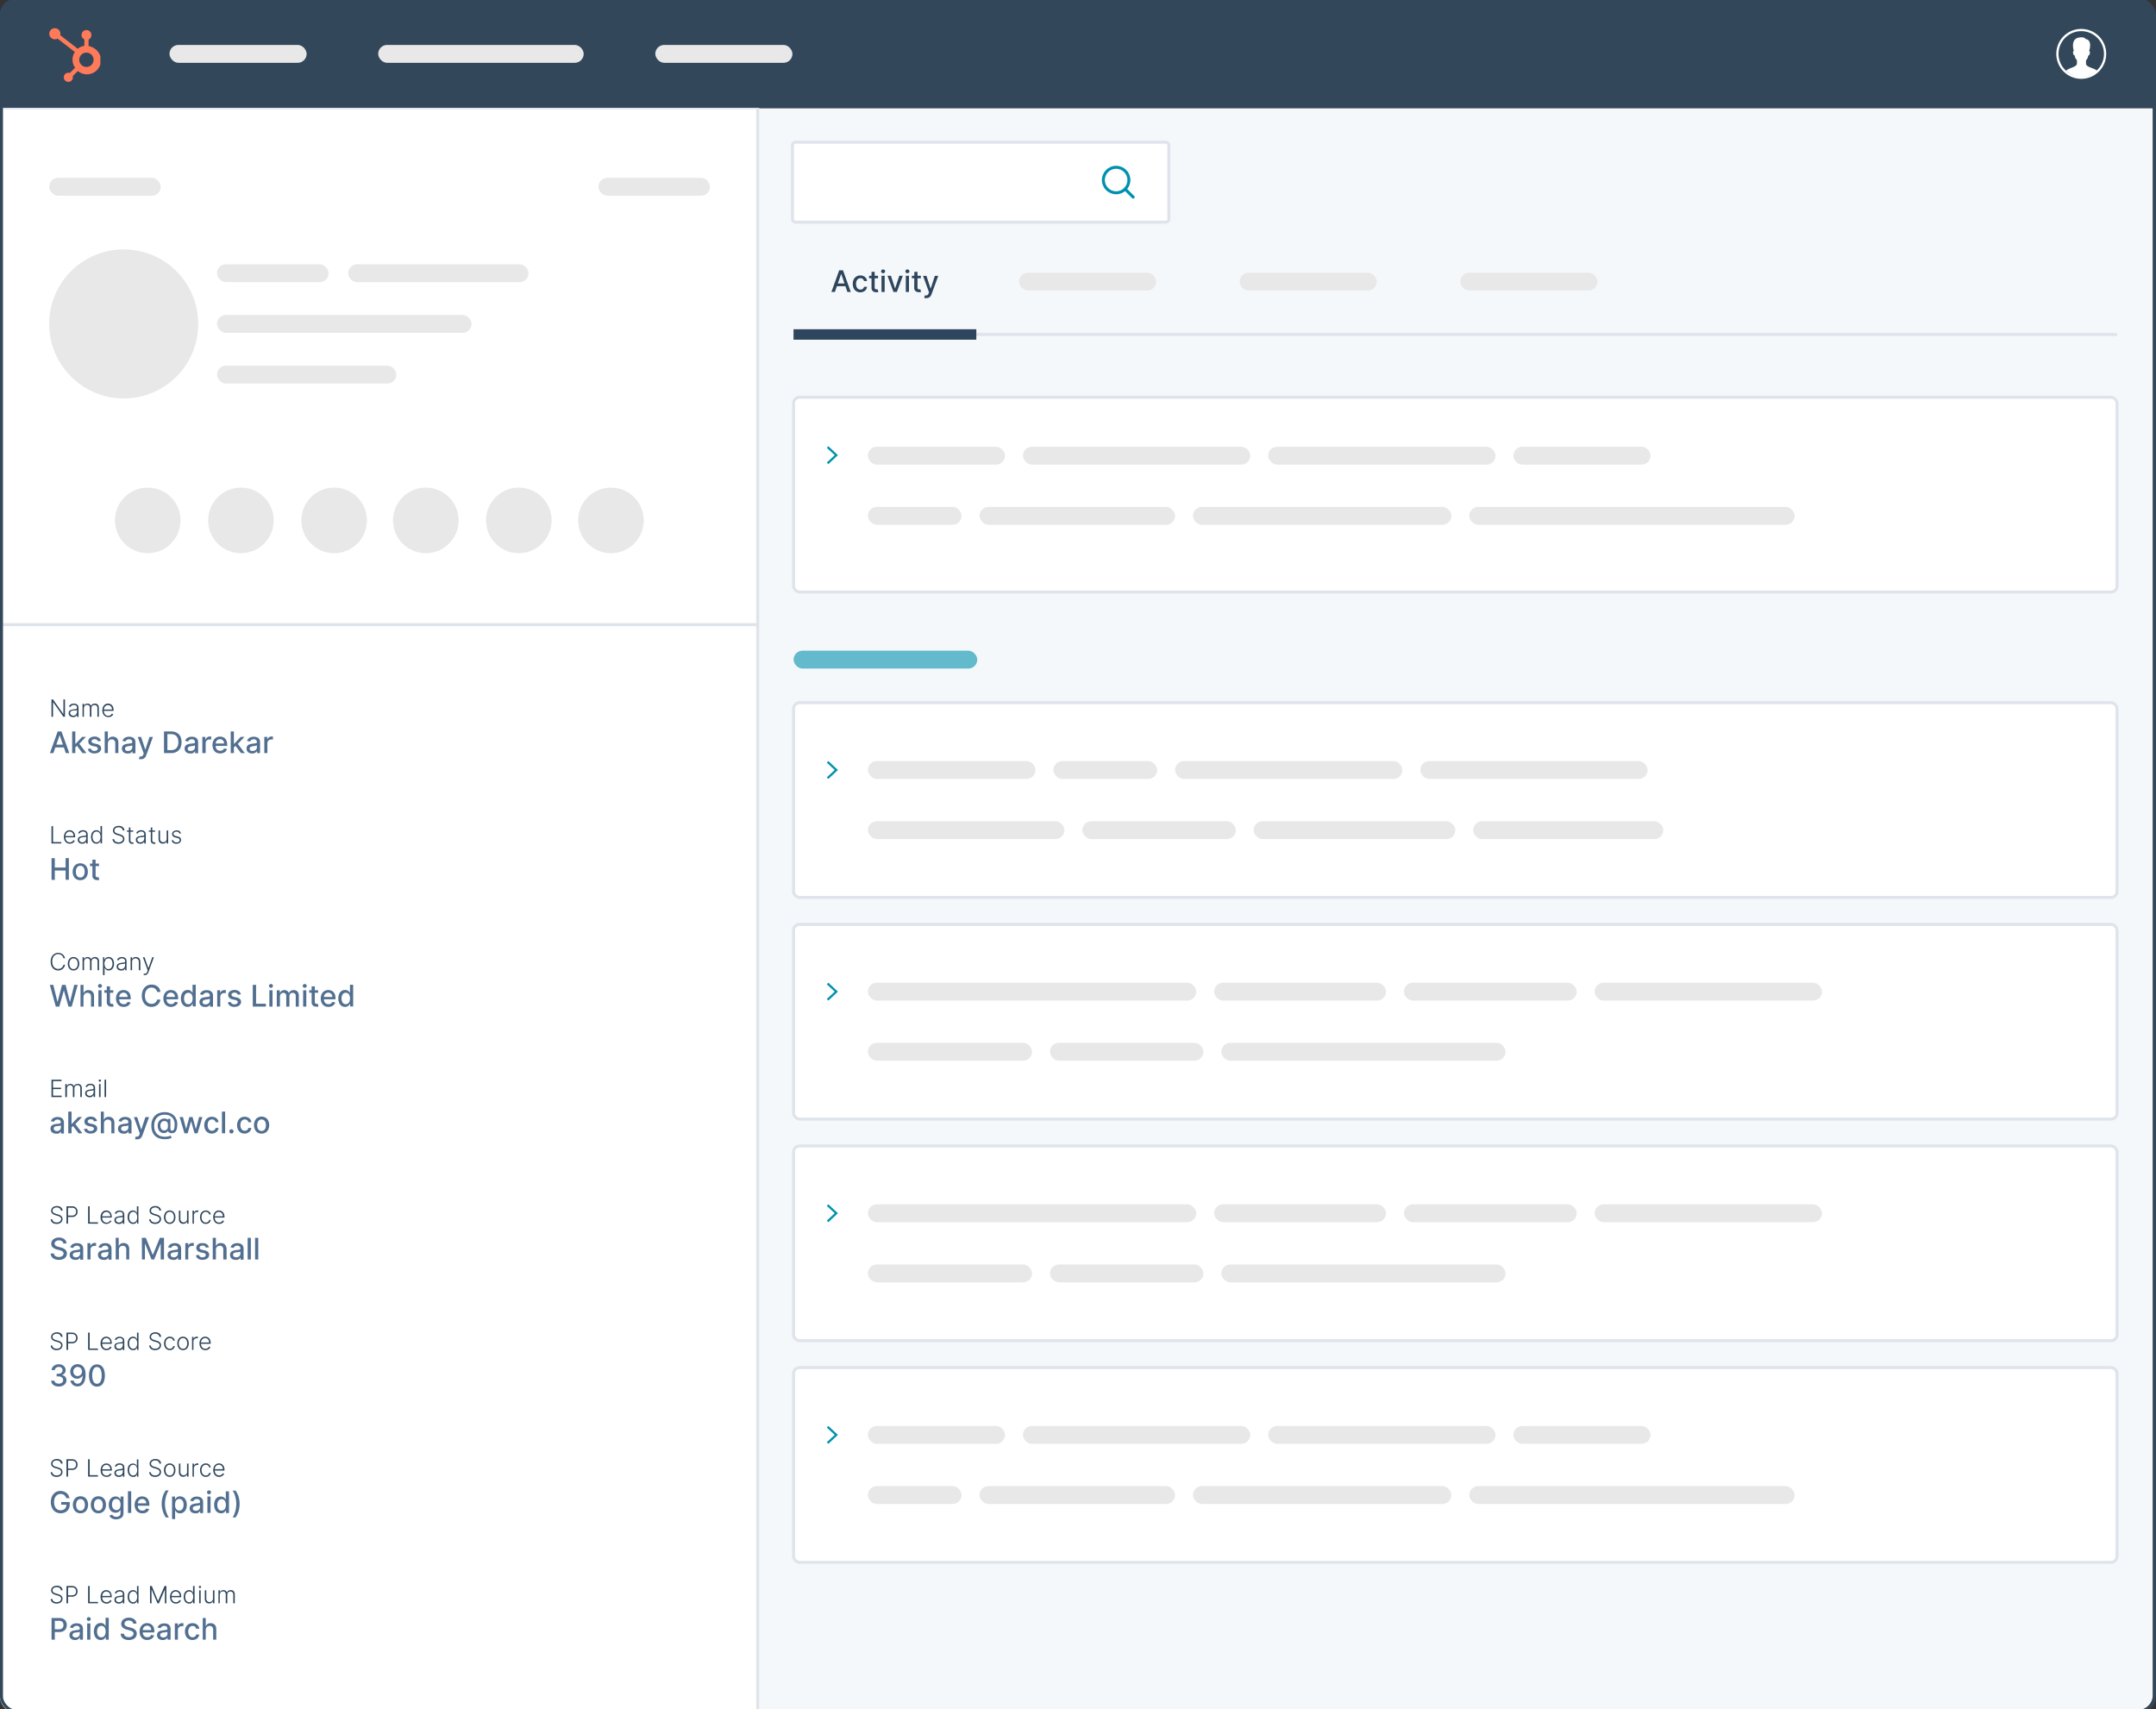 <svg xmlns="http://www.w3.org/2000/svg" xmlns:xlink="http://www.w3.org/1999/xlink" width="723.08" height="573.3" viewBox="0 0 723.08 573.3"><rect x="0" y="0" width="723.08" height="573.3" fill="#333333" stroke="none"/><defs><style>.a87b2bae-0f10-4007-8386-032a2b4f9576,.ac7b864d-932c-4c7d-99ab-0522aefde734,.afc8fbbd-0905-4c47-8d85-1eb2f95ec320,.bc72e323-9a49-485b-b74f-12bef44d2d17,.e0e0cabf-e156-4ac3-a01a-ec155a632bea{fill:none;}.ac7b864d-932c-4c7d-99ab-0522aefde734{stroke:#fff;stroke-width:0.75px;}.ac7b864d-932c-4c7d-99ab-0522aefde734,.afc8fbbd-0905-4c47-8d85-1eb2f95ec320,.e0e0cabf-e156-4ac3-a01a-ec155a632bea,.ec0d0acc-39fd-4e5d-90ee-25460ac8df21,.f6d8b130-2dfc-409f-a286-730c984f9e40{stroke-miterlimit:10;}.b011f730-26a3-40d4-acc0-94046ecb4566,.ec0d0acc-39fd-4e5d-90ee-25460ac8df21{fill:#f5f8fa;}.a9eae1ee-5dd3-4035-8f98-0545f3e7b9ba,.f6d8b130-2dfc-409f-a286-730c984f9e40{fill:#fff;}.ec0d0acc-39fd-4e5d-90ee-25460ac8df21,.f6d8b130-2dfc-409f-a286-730c984f9e40{stroke:#dfe3eb;}.e03e2ff0-edd9-4e27-97a4-f2680bcd7228{fill:#e8e8e8;}.a6da54e7-d774-4471-934c-bbf56e9157e7,.bdee99e6-f4a7-4acc-b32b-ad0a6954b88d{fill:#0091ae;}.bdee99e6-f4a7-4acc-b32b-ad0a6954b88d{opacity:0.6;}.af3a2843-dd3a-40c6-850f-0c0895258997{fill:#33475b;}.b1ba0fa7-0c2c-47f0-8371-2126002548bf{clip-path:url(#a510fc2d-d5e5-419a-a6fa-7b61a1c72a05);}.edb7efc0-b8b9-4bb1-a5f0-5ff11fe9b68d{fill:#ff7a59;}.ae50e028-21b1-4b55-9d30-24ffd00677be{clip-path:url(#a304893e-a920-4184-a4b2-ba533e2d6e9a);}.fac4fdba-7bff-4079-ae6e-fe500d052d46{fill:#2e465d;}.a02d4307-0a37-4306-b0fc-2ac0b96561b8{fill:#516f90;}.a87b2bae-0f10-4007-8386-032a2b4f9576,.e0e0cabf-e156-4ac3-a01a-ec155a632bea{stroke:#0091ae;}.a87b2bae-0f10-4007-8386-032a2b4f9576{stroke-linecap:round;stroke-linejoin:round;}.afc8fbbd-0905-4c47-8d85-1eb2f95ec320{stroke:#33475b;}</style><clipPath id="a510fc2d-d5e5-419a-a6fa-7b61a1c72a05"><rect class="bc72e323-9a49-485b-b74f-12bef44d2d17" x="16.49" y="9.49" width="17.18" height="18"/></clipPath><clipPath id="a304893e-a920-4184-a4b2-ba533e2d6e9a"><circle class="ac7b864d-932c-4c7d-99ab-0522aefde734" cx="698.01" cy="18.07" r="8"/></clipPath></defs><title>hubspot-webform-vendors-qualify-and-add-lead-score</title><g id="a001fc1f-abe5-41b9-a546-fa7bf32ab72e" data-name="Layer 1"><path class="b011f730-26a3-40d4-acc0-94046ecb4566" d="M243,36.32H722a0,0,0,0,1,0,0V568.59a5,5,0,0,1-5,5H243a0,0,0,0,1,0,0V36.32A0,0,0,0,1,243,36.32Z"/><rect class="f6d8b130-2dfc-409f-a286-730c984f9e40" x="266.15" y="133.26" width="443.86" height="65.33" rx="2"/><path class="f6d8b130-2dfc-409f-a286-730c984f9e40" d="M.49,36.15H254.13a0,0,0,0,1,0,0V574a0,0,0,0,1,0,0H5.49a5,5,0,0,1-5-5V36.15A0,0,0,0,1,.49,36.15Z"/><rect class="e03e2ff0-edd9-4e27-97a4-f2680bcd7228" x="72.78" y="88.65" width="37.42" height="6" rx="3"/><rect class="e03e2ff0-edd9-4e27-97a4-f2680bcd7228" x="16.49" y="59.65" width="37.42" height="6" rx="3"/><rect class="e03e2ff0-edd9-4e27-97a4-f2680bcd7228" x="200.71" y="59.65" width="37.42" height="6" rx="3"/><rect class="bdee99e6-f4a7-4acc-b32b-ad0a6954b88d" x="266.15" y="218.26" width="61.61" height="6" rx="3"/><rect class="e03e2ff0-edd9-4e27-97a4-f2680bcd7228" x="72.78" y="105.65" width="85.36" height="6" rx="3"/><rect class="e03e2ff0-edd9-4e27-97a4-f2680bcd7228" x="72.78" y="122.65" width="60.15" height="6" rx="3"/><rect class="e03e2ff0-edd9-4e27-97a4-f2680bcd7228" x="116.77" y="88.65" width="60.49" height="6" rx="3"/><path class="af3a2843-dd3a-40c6-850f-0c0895258997" d="M348.21-343.22h31.15a0,0,0,0,1,0,0V379.37a0,0,0,0,1,0,0H348.21a5,5,0,0,1-5-5V-338.22A5,5,0,0,1,348.21-343.22Z" transform="translate(379.35 -343.21) rotate(90)"/><g class="b1ba0fa7-0c2c-47f0-8371-2126002548bf"><path class="edb7efc0-b8b9-4bb1-a5f0-5ff11fe9b68d" d="M29.7,15.42V13.27a1.64,1.64,0,0,0,.95-1.49v0A1.65,1.65,0,0,0,29,10.08H29a1.65,1.65,0,0,0-1.65,1.65h0v0a1.64,1.64,0,0,0,.95,1.49v2.14a4.65,4.65,0,0,0-2.22,1l-5.89-4.57a1.84,1.84,0,0,0,.06-.47,1.86,1.86,0,1,0-1.86,1.86h0a1.92,1.92,0,0,0,.91-.23l5.8,4.49a4.69,4.69,0,0,0,.08,5.28l-1.77,1.76a1.56,1.56,0,0,0-.43-.08A1.53,1.53,0,1,0,24.45,26a1.35,1.35,0,0,0-.07-.44l1.74-1.74a4.7,4.7,0,1,0,5.73-7.44,4.75,4.75,0,0,0-2.15-.92m-.72,7a2.43,2.43,0,0,1-2.41-2.42A2.41,2.41,0,1,1,29,22.47h0"/></g><rect class="e03e2ff0-edd9-4e27-97a4-f2680bcd7228" x="56.84" y="15.07" width="46" height="6" rx="3"/><rect class="e03e2ff0-edd9-4e27-97a4-f2680bcd7228" x="126.84" y="15.07" width="68.92" height="6" rx="3"/><rect class="e03e2ff0-edd9-4e27-97a4-f2680bcd7228" x="219.77" y="15.07" width="46" height="6" rx="3"/><rect class="e03e2ff0-edd9-4e27-97a4-f2680bcd7228" x="341.75" y="91.46" width="46" height="6" rx="3"/><rect class="e03e2ff0-edd9-4e27-97a4-f2680bcd7228" x="415.76" y="91.46" width="46" height="6" rx="3"/><rect class="e03e2ff0-edd9-4e27-97a4-f2680bcd7228" x="489.76" y="91.46" width="46" height="6" rx="3"/><g class="ae50e028-21b1-4b55-9d30-24ffd00677be"><path class="a9eae1ee-5dd3-4035-8f98-0545f3e7b9ba" d="M699.63,21.55a10,10,0,0,1,0-1.34,2.66,2.66,0,0,0,.72-1.56c.18,0,.47-.19.56-.9a.66.66,0,0,0-.25-.66c.3-.89.92-3.67-1.15-4a1.62,1.62,0,0,0-1.46-.56c-2.83,0-3.17,2.14-2.55,4.52a.65.65,0,0,0-.24.66c.08.71.37.89.55.9a2.63,2.63,0,0,0,.74,1.56,10,10,0,0,1,0,1.34c-.4,1.09-2.47,1.17-3.66,2.21a7.8,7.8,0,0,0,5.4,2.16,9.11,9.11,0,0,0,5.06-2.15C702.1,22.72,700,22.64,699.63,21.55Z"/></g><circle class="ac7b864d-932c-4c7d-99ab-0522aefde734" cx="698.01" cy="18.07" r="8"/><circle class="bc72e323-9a49-485b-b74f-12bef44d2d17" cx="37.15" cy="111.86" r="25"/><circle class="e03e2ff0-edd9-4e27-97a4-f2680bcd7228" cx="41.49" cy="108.65" r="25"/><circle class="e03e2ff0-edd9-4e27-97a4-f2680bcd7228" cx="49.55" cy="174.56" r="11"/><circle class="e03e2ff0-edd9-4e27-97a4-f2680bcd7228" cx="80.8" cy="174.56" r="11"/><circle class="e03e2ff0-edd9-4e27-97a4-f2680bcd7228" cx="112.06" cy="174.56" r="11"/><circle class="e03e2ff0-edd9-4e27-97a4-f2680bcd7228" cx="142.81" cy="174.56" r="11"/><circle class="e03e2ff0-edd9-4e27-97a4-f2680bcd7228" cx="174" cy="174.56" r="11"/><circle class="e03e2ff0-edd9-4e27-97a4-f2680bcd7228" cx="204.9" cy="174.56" r="11"/><line class="ec0d0acc-39fd-4e5d-90ee-25460ac8df21" x1="0.49" y1="209.53" x2="254.13" y2="209.53"/><path class="fac4fdba-7bff-4079-ae6e-fe500d052d46" d="M21.79,234.61v5.82h-.52l-3.43-4.87h-.05v4.87h-.53v-5.82h.51l3.45,4.88h.05v-4.88Z"/><path class="fac4fdba-7bff-4079-ae6e-fe500d052d46" d="M24.45,240.53a1.58,1.58,0,0,1-.72-.16,1.2,1.2,0,0,1-.52-.45,1.23,1.23,0,0,1-.19-.71,1.15,1.15,0,0,1,.12-.55,1.06,1.06,0,0,1,.34-.36,1.91,1.91,0,0,1,.54-.22,4,4,0,0,1,.67-.13l.62-.08a1.07,1.07,0,0,0,.39-.11.25.25,0,0,0,.13-.24v-.1a.94.94,0,0,0-.26-.7,1.07,1.07,0,0,0-.77-.26,1.27,1.27,0,0,0-.76.21,1.14,1.14,0,0,0-.42.49l-.48-.18a1.35,1.35,0,0,1,.41-.57,1.63,1.63,0,0,1,.58-.31,2.5,2.5,0,0,1,.66-.09,2.37,2.37,0,0,1,.52.06,1.46,1.46,0,0,1,.51.23,1.08,1.08,0,0,1,.37.44,1.55,1.55,0,0,1,.15.73v3h-.51v-.69h0a1.29,1.29,0,0,1-.27.37,1.48,1.48,0,0,1-.45.3A1.54,1.54,0,0,1,24.45,240.53Zm.07-.46a1.33,1.33,0,0,0,.7-.18,1.3,1.3,0,0,0,.45-.48,1.33,1.33,0,0,0,.16-.65v-.64a.41.41,0,0,1-.19.1l-.3.08-.34,0-.31,0a3,3,0,0,0-.63.14,1,1,0,0,0-.4.27.67.67,0,0,0-.14.43.73.73,0,0,0,.28.62A1.19,1.19,0,0,0,24.52,240.07Z"/><path class="fac4fdba-7bff-4079-ae6e-fe500d052d46" d="M27.68,240.43v-4.36h.49v.66h0a1.08,1.08,0,0,1,.44-.53,1.3,1.3,0,0,1,.73-.19,1.18,1.18,0,0,1,1.18.79h0a1.17,1.17,0,0,1,.48-.58,1.48,1.48,0,0,1,.81-.21,1.27,1.27,0,0,1,1,.38,1.63,1.63,0,0,1,.35,1.12v2.92h-.5v-2.92a1,1,0,0,0-.27-.78,1.08,1.08,0,0,0-1.46.05,1.12,1.12,0,0,0-.27.78v2.87h-.52v-3a1,1,0,0,0-.25-.72.89.89,0,0,0-.69-.27,1,1,0,0,0-.55.15,1,1,0,0,0-.37.41,1.18,1.18,0,0,0-.14.6v2.8Z"/><path class="fac4fdba-7bff-4079-ae6e-fe500d052d46" d="M36.31,240.52a1.93,1.93,0,0,1-1.06-.29,2,2,0,0,1-.69-.79,3,3,0,0,1,0-2.34,2,2,0,0,1,.68-.8,1.67,1.67,0,0,1,1-.29,2,2,0,0,1,.69.12,1.67,1.67,0,0,1,.59.4,2,2,0,0,1,.42.67,2.67,2.67,0,0,1,.15,1v.25H34.67V238h2.89a1.6,1.6,0,0,0-.17-.76,1.32,1.32,0,0,0-.46-.53,1.27,1.27,0,0,0-.7-.19,1.23,1.23,0,0,0-.73.22,1.47,1.47,0,0,0-.49.58,1.77,1.77,0,0,0-.18.8v.26a2.14,2.14,0,0,0,.18.91,1.37,1.37,0,0,0,.51.6,1.46,1.46,0,0,0,.79.22,1.44,1.44,0,0,0,.54-.1,1.11,1.11,0,0,0,.4-.26,1,1,0,0,0,.24-.36l.48.16a1.41,1.41,0,0,1-.32.51,1.81,1.81,0,0,1-.57.37A2,2,0,0,1,36.31,240.52Z"/><path class="a02d4307-0a37-4306-b0fc-2ac0b96561b8" d="M17.9,252.62H16.74l2.61-7.27h1.27l2.62,7.27H22.07l-2.05-6H20Zm.2-2.84h3.77v.92H18.1Z"/><path class="a02d4307-0a37-4306-b0fc-2ac0b96561b8" d="M24.2,252.62v-7.27h1.06v7.27Zm1-1.85v-1.29h.18l2.18-2.31H28.8l-2.48,2.63h-.17Zm2.46,1.85L25.69,250l.73-.74L29,252.62Z"/><path class="a02d4307-0a37-4306-b0fc-2ac0b96561b8" d="M33.85,248.5l-1,.17a1.09,1.09,0,0,0-.19-.35,1,1,0,0,0-.35-.27,1.28,1.28,0,0,0-.55-.11,1.35,1.35,0,0,0-.75.2.63.63,0,0,0-.31.52.54.54,0,0,0,.21.44,1.6,1.6,0,0,0,.65.27l.87.2a2.39,2.39,0,0,1,1.12.54,1.27,1.27,0,0,1,.37.94,1.48,1.48,0,0,1-.28.87,2,2,0,0,1-.79.6,3,3,0,0,1-1.16.21,2.65,2.65,0,0,1-1.5-.39,1.66,1.66,0,0,1-.71-1.11l1-.16a.92.92,0,0,0,.39.6,1.33,1.33,0,0,0,.78.21,1.42,1.42,0,0,0,.84-.22.64.64,0,0,0,.31-.53.57.57,0,0,0-.19-.43,1.25,1.25,0,0,0-.58-.27l-.93-.2a2.22,2.22,0,0,1-1.12-.55,1.34,1.34,0,0,1-.37-1,1.36,1.36,0,0,1,.27-.84,1.83,1.83,0,0,1,.75-.57,2.86,2.86,0,0,1,1.09-.2,2.29,2.29,0,0,1,1.39.38A1.79,1.79,0,0,1,33.85,248.5Z"/><path class="a02d4307-0a37-4306-b0fc-2ac0b96561b8" d="M36.18,249.39v3.23H35.12v-7.27h1.05v2.71h.07a1.54,1.54,0,0,1,.58-.7,1.89,1.89,0,0,1,1-.26,2.1,2.1,0,0,1,1,.23,1.56,1.56,0,0,1,.65.69,2.52,2.52,0,0,1,.23,1.13v3.47H38.66v-3.34a1.29,1.29,0,0,0-.31-.93,1.12,1.12,0,0,0-.86-.33,1.35,1.35,0,0,0-.67.16,1.12,1.12,0,0,0-.47.47A1.53,1.53,0,0,0,36.18,249.39Z"/><path class="a02d4307-0a37-4306-b0fc-2ac0b96561b8" d="M42.73,252.75a2.2,2.2,0,0,1-.94-.2,1.58,1.58,0,0,1-.66-.56,1.65,1.65,0,0,1-.24-.91,1.58,1.58,0,0,1,.17-.76,1.35,1.35,0,0,1,.48-.47,2.4,2.4,0,0,1,.68-.26,6.36,6.36,0,0,1,.76-.14l.79-.09a1.49,1.49,0,0,0,.45-.12.31.31,0,0,0,.14-.28v0a1,1,0,0,0-.26-.73,1.09,1.09,0,0,0-.78-.25,1.38,1.38,0,0,0-.84.23,1.31,1.31,0,0,0-.43.53l-1-.23a2,2,0,0,1,.52-.8,2,2,0,0,1,.79-.45,3.29,3.29,0,0,1,.94-.14,3,3,0,0,1,.7.08,2.25,2.25,0,0,1,.69.27,1.66,1.66,0,0,1,.53.58,2.12,2.12,0,0,1,.2,1v3.62h-1v-.74h0a1.4,1.4,0,0,1-.31.4,1.33,1.33,0,0,1-.53.33A2,2,0,0,1,42.73,252.75Zm.23-.86a1.46,1.46,0,0,0,.75-.17,1.25,1.25,0,0,0,.48-.46,1.19,1.19,0,0,0,.17-.6V250a.49.49,0,0,1-.22.11,3,3,0,0,1-.37.08l-.4.06-.32.05a2.38,2.38,0,0,0-.57.13,1,1,0,0,0-.4.26.69.69,0,0,0-.15.46.65.65,0,0,0,.29.59A1.22,1.22,0,0,0,43,251.89Z"/><path class="a02d4307-0a37-4306-b0fc-2ac0b96561b8" d="M47.31,254.66a2.87,2.87,0,0,1-.44,0,1.85,1.85,0,0,1-.29-.08l.26-.87a1.22,1.22,0,0,0,.73,0,1,1,0,0,0,.5-.63l.13-.36-2-5.53h1.13l1.38,4.23h.06l1.38-4.23h1.15l-2.26,6.17a2.47,2.47,0,0,1-.39.72,1.66,1.66,0,0,1-.58.44A1.86,1.86,0,0,1,47.31,254.66Z"/><path class="a02d4307-0a37-4306-b0fc-2ac0b96561b8" d="M57.4,252.62H55v-7.27h2.43a3.71,3.71,0,0,1,1.84.44A2.86,2.86,0,0,1,60.48,247a4.84,4.84,0,0,1,0,3.9,2.92,2.92,0,0,1-1.2,1.26A3.81,3.81,0,0,1,57.4,252.62Zm-1.26-1h1.19a2.77,2.77,0,0,0,1.39-.32,2,2,0,0,0,.82-.91,3.56,3.56,0,0,0,.27-1.46,3.48,3.48,0,0,0-.27-1.45,2,2,0,0,0-.81-.91,2.57,2.57,0,0,0-1.33-.31H56.14Z"/><path class="a02d4307-0a37-4306-b0fc-2ac0b96561b8" d="M63.76,252.75a2.2,2.2,0,0,1-.94-.2,1.58,1.58,0,0,1-.66-.56,1.65,1.65,0,0,1-.24-.91,1.58,1.58,0,0,1,.17-.76,1.35,1.35,0,0,1,.48-.47,2.4,2.4,0,0,1,.68-.26,6.36,6.36,0,0,1,.76-.14l.79-.09a1.49,1.49,0,0,0,.45-.12.31.31,0,0,0,.14-.28v0a1,1,0,0,0-.27-.73,1.05,1.05,0,0,0-.77-.25,1.43,1.43,0,0,0-.85.23,1.37,1.37,0,0,0-.42.53l-1-.23a1.89,1.89,0,0,1,.52-.8,2,2,0,0,1,.79-.45,3.24,3.24,0,0,1,.94-.14,3,3,0,0,1,.7.08,2.25,2.25,0,0,1,.69.27,1.54,1.54,0,0,1,.52.58,2,2,0,0,1,.21,1v3.62h-1v-.74h0a1.6,1.6,0,0,1-.84.73A2,2,0,0,1,63.76,252.75Zm.23-.86a1.49,1.49,0,0,0,.75-.17,1.25,1.25,0,0,0,.48-.46,1.19,1.19,0,0,0,.17-.6V250a.49.49,0,0,1-.22.11,3,3,0,0,1-.37.08l-.4.06-.33.05a2.42,2.42,0,0,0-.56.13,1,1,0,0,0-.4.26.69.69,0,0,0-.15.46.65.65,0,0,0,.29.59A1.22,1.22,0,0,0,64,251.89Z"/><path class="a02d4307-0a37-4306-b0fc-2ac0b96561b8" d="M67.86,252.62v-5.45h1V248H69a1.29,1.29,0,0,1,.53-.7,1.47,1.47,0,0,1,.85-.25h.45v1a1.26,1.26,0,0,0-.22,0,1.83,1.83,0,0,0-.33,0,1.47,1.47,0,0,0-.67.15,1.2,1.2,0,0,0-.63,1.07v3.33Z"/><path class="a02d4307-0a37-4306-b0fc-2ac0b96561b8" d="M73.86,252.73a2.68,2.68,0,0,1-1.39-.34,2.29,2.29,0,0,1-.89-1,3.56,3.56,0,0,1,0-2.95,2.35,2.35,0,0,1,2.2-1.36,2.74,2.74,0,0,1,.9.15,2.12,2.12,0,0,1,.78.48,2.22,2.22,0,0,1,.54.85,3.62,3.62,0,0,1,.2,1.26v.38H71.86v-.8h3.3a1.58,1.58,0,0,0-.17-.74,1.42,1.42,0,0,0-.48-.52,1.4,1.4,0,0,0-.72-.18,1.42,1.42,0,0,0-.78.21,1.55,1.55,0,0,0-.51.57,1.67,1.67,0,0,0-.18.76v.62a2.14,2.14,0,0,0,.19.93,1.37,1.37,0,0,0,.55.59,1.73,1.73,0,0,0,1.36.11,1.18,1.18,0,0,0,.43-.26,1.28,1.28,0,0,0,.28-.43l1,.18a1.76,1.76,0,0,1-.43.78,2.12,2.12,0,0,1-.78.51A2.91,2.91,0,0,1,73.86,252.73Z"/><path class="a02d4307-0a37-4306-b0fc-2ac0b96561b8" d="M77.38,252.62v-7.27h1.06v7.27Zm1-1.85v-1.29h.19l2.17-2.31H82L79.5,249.8h-.17Zm2.47,1.85-2-2.59.73-.74,2.53,3.33Z"/><path class="a02d4307-0a37-4306-b0fc-2ac0b96561b8" d="M84.53,252.75a2.15,2.15,0,0,1-.93-.2,1.67,1.67,0,0,1-.67-.56,1.65,1.65,0,0,1-.24-.91,1.47,1.47,0,0,1,.18-.76,1.35,1.35,0,0,1,.48-.47,2.34,2.34,0,0,1,.67-.26,6.36,6.36,0,0,1,.76-.14l.8-.09a1.41,1.41,0,0,0,.44-.12.31.31,0,0,0,.14-.28v0a1,1,0,0,0-.26-.73,1.08,1.08,0,0,0-.78-.25,1.4,1.4,0,0,0-.84.23,1.21,1.21,0,0,0-.42.53l-1-.23a1.89,1.89,0,0,1,.52-.8,2,2,0,0,1,.79-.45,3.24,3.24,0,0,1,.94-.14,2.82,2.82,0,0,1,.69.08,2.07,2.07,0,0,1,.69.27A1.57,1.57,0,0,1,87,248a2,2,0,0,1,.21,1v3.62h-1v-.74h0a1.6,1.6,0,0,1-.31.4,1.49,1.49,0,0,1-.53.33A2.05,2.05,0,0,1,84.53,252.75Zm.23-.86a1.5,1.5,0,0,0,.76-.17,1.25,1.25,0,0,0,.48-.46,1.17,1.17,0,0,0,.16-.6V250a.44.44,0,0,1-.22.11l-.36.08-.4.06-.33.05a2.3,2.3,0,0,0-.56.13,1,1,0,0,0-.41.26.69.69,0,0,0-.15.46.67.67,0,0,0,.29.59A1.24,1.24,0,0,0,84.76,251.89Z"/><path class="a02d4307-0a37-4306-b0fc-2ac0b96561b8" d="M88.64,252.62v-5.45h1V248h.06a1.33,1.33,0,0,1,.53-.7,1.5,1.5,0,0,1,.86-.25h.45v1l-.23,0a1.83,1.83,0,0,0-.33,0,1.47,1.47,0,0,0-.67.15,1.22,1.22,0,0,0-.46.44,1.24,1.24,0,0,0-.17.63v3.33Z"/><path class="fac4fdba-7bff-4079-ae6e-fe500d052d46" d="M280,97.94h-1.17l2.62-7.27h1.27l2.62,7.27H284.2l-2.05-6h-.06Zm.19-2.85H284V96h-3.78Z"/><path class="fac4fdba-7bff-4079-ae6e-fe500d052d46" d="M288.54,98.05a2.49,2.49,0,0,1-1.36-.36,2.42,2.42,0,0,1-.88-1,3.4,3.4,0,0,1-.3-1.46,3.31,3.31,0,0,1,.31-1.47,2.36,2.36,0,0,1,.88-1,2.46,2.46,0,0,1,1.34-.36,2.51,2.51,0,0,1,1.11.23,2,2,0,0,1,.78.64,1.84,1.84,0,0,1,.36,1h-1a1.25,1.25,0,0,0-.39-.66,1.13,1.13,0,0,0-.81-.28,1.35,1.35,0,0,0-.78.23,1.65,1.65,0,0,0-.52.66,3,3,0,0,0,0,2,1.55,1.55,0,0,0,.51.68,1.41,1.41,0,0,0,.79.23,1.26,1.26,0,0,0,.55-.11,1.07,1.07,0,0,0,.41-.32,1.37,1.37,0,0,0,.24-.5h1a2.05,2.05,0,0,1-.34.94,1.88,1.88,0,0,1-.77.65A2.51,2.51,0,0,1,288.54,98.05Z"/><path class="fac4fdba-7bff-4079-ae6e-fe500d052d46" d="M294.47,92.49v.85h-3v-.85Zm-2.18-1.31h1.06v5.16a.91.91,0,0,0,.09.46.41.41,0,0,0,.24.21.87.87,0,0,0,.32.06l.23,0,.15,0,.19.88a1.68,1.68,0,0,1-.27.07,1.66,1.66,0,0,1-.42,0,1.7,1.7,0,0,1-.78-.15,1.31,1.31,0,0,1-.59-.48,1.41,1.41,0,0,1-.22-.82Z"/><path class="fac4fdba-7bff-4079-ae6e-fe500d052d46" d="M296.18,91.65a.69.69,0,0,1-.48-.19.59.59,0,0,1-.2-.45.62.62,0,0,1,.2-.45.68.68,0,0,1,.48-.18.67.67,0,0,1,.47.18.62.62,0,0,1,.2.45.59.59,0,0,1-.2.45A.68.68,0,0,1,296.18,91.65Zm-.54,6.29V92.49h1.06v5.45Z"/><path class="fac4fdba-7bff-4079-ae6e-fe500d052d46" d="M302.79,92.49l-2,5.45h-1.14l-2-5.45h1.14l1.38,4.2h.06l1.38-4.2Z"/><path class="fac4fdba-7bff-4079-ae6e-fe500d052d46" d="M304.33,91.65a.67.67,0,0,1-.47-.19.56.56,0,0,1-.2-.45.59.59,0,0,1,.2-.45.66.66,0,0,1,.47-.18.67.67,0,0,1,.47.18.62.62,0,0,1,.2.45.59.59,0,0,1-.2.45A.68.68,0,0,1,304.33,91.65Zm-.54,6.29V92.49h1.06v5.45Z"/><path class="fac4fdba-7bff-4079-ae6e-fe500d052d46" d="M308.83,92.49v.85h-3v-.85Zm-2.18-1.31h1.06v5.16a.91.91,0,0,0,.09.46A.41.41,0,0,0,308,97a.87.87,0,0,0,.32.06l.23,0,.15,0,.19.88-.26.07a1.8,1.8,0,0,1-.43,0,1.7,1.7,0,0,1-.78-.15,1.31,1.31,0,0,1-.59-.48,1.41,1.41,0,0,1-.22-.82Z"/><path class="fac4fdba-7bff-4079-ae6e-fe500d052d46" d="M310.67,100a2.81,2.81,0,0,1-.43,0l-.29-.08.25-.87a1.34,1.34,0,0,0,.74,0,1,1,0,0,0,.49-.63l.14-.37-2-5.52h1.14l1.38,4.23h.05l1.39-4.23h1.14l-2.25,6.17a2.53,2.53,0,0,1-.4.71,1.51,1.51,0,0,1-.57.44A1.94,1.94,0,0,1,310.67,100Z"/><path class="a02d4307-0a37-4306-b0fc-2ac0b96561b8" d="M17.29,295.13v-7.27h1.09V291H22v-3.16h1.1v7.27H22V292H18.38v3.17Z"/><path class="a02d4307-0a37-4306-b0fc-2ac0b96561b8" d="M26.92,295.24a2.55,2.55,0,0,1-1.34-.35,2.38,2.38,0,0,1-.89-1,3.25,3.25,0,0,1-.31-1.47,3.33,3.33,0,0,1,.31-1.49,2.35,2.35,0,0,1,.89-1,2.74,2.74,0,0,1,2.68,0,2.35,2.35,0,0,1,.89,1,3.33,3.33,0,0,1,.31,1.49,3.25,3.25,0,0,1-.31,1.47,2.38,2.38,0,0,1-.89,1A2.55,2.55,0,0,1,26.92,295.24Zm0-.89a1.31,1.31,0,0,0,.83-.26,1.52,1.52,0,0,0,.48-.7,2.7,2.7,0,0,0,.16-1,2.76,2.76,0,0,0-.16-1,1.52,1.52,0,0,0-.48-.7,1.26,1.26,0,0,0-.83-.27,1.27,1.27,0,0,0-.83.27,1.6,1.6,0,0,0-.48.7,2.76,2.76,0,0,0-.16,1,2.7,2.7,0,0,0,.16,1,1.6,1.6,0,0,0,.48.7A1.33,1.33,0,0,0,26.92,294.35Z"/><path class="a02d4307-0a37-4306-b0fc-2ac0b96561b8" d="M33.19,289.68v.85h-3v-.85ZM31,288.37h1.06v5.16a.94.94,0,0,0,.09.46.47.47,0,0,0,.24.21.88.88,0,0,0,.33.06l.22,0,.15,0,.19.88-.26.07a1.8,1.8,0,0,1-.43,0,1.7,1.7,0,0,1-.78-.15,1.31,1.31,0,0,1-.59-.48,1.49,1.49,0,0,1-.22-.82Z"/><path class="fac4fdba-7bff-4079-ae6e-fe500d052d46" d="M17.26,282.93v-5.81h.53v5.34h2.77v.47Z"/><path class="fac4fdba-7bff-4079-ae6e-fe500d052d46" d="M23.42,283a1.93,1.93,0,0,1-1.06-.29,1.89,1.89,0,0,1-.69-.79,3,3,0,0,1,0-2.34,1.94,1.94,0,0,1,.68-.81,1.75,1.75,0,0,1,1-.29,1.8,1.8,0,0,1,.69.13,1.89,1.89,0,0,1,.59.39,2,2,0,0,1,.41.67,2.52,2.52,0,0,1,.16.95v.25H21.78v-.44h2.89a1.7,1.7,0,0,0-.17-.76,1.34,1.34,0,0,0-.47-.53,1.24,1.24,0,0,0-.69-.2,1.21,1.21,0,0,0-.73.22,1.57,1.57,0,0,0-.49.59,1.76,1.76,0,0,0-.18.79v.27a2.14,2.14,0,0,0,.18.91,1.37,1.37,0,0,0,.51.6,1.4,1.4,0,0,0,1.73-.14,1.19,1.19,0,0,0,.24-.36l.48.15a1.37,1.37,0,0,1-.32.51,1.52,1.52,0,0,1-.57.37A1.86,1.86,0,0,1,23.42,283Z"/><path class="fac4fdba-7bff-4079-ae6e-fe500d052d46" d="M27.52,283a1.66,1.66,0,0,1-.72-.15,1.14,1.14,0,0,1-.52-.45,1.26,1.26,0,0,1-.2-.71,1,1,0,0,1,.13-.55.9.9,0,0,1,.34-.36,2,2,0,0,1,.53-.23,5.88,5.88,0,0,1,.68-.13l.62-.08a1.09,1.09,0,0,0,.39-.1.25.25,0,0,0,.13-.24v-.1a1,1,0,0,0-.26-.71,1.08,1.08,0,0,0-.77-.25,1.32,1.32,0,0,0-.77.2,1.19,1.19,0,0,0-.41.49l-.48-.17a1.35,1.35,0,0,1,.41-.57,1.49,1.49,0,0,1,.58-.31,2.16,2.16,0,0,1,.66-.1,2,2,0,0,1,.52.07,1.32,1.32,0,0,1,.5.22,1.12,1.12,0,0,1,.38.45,1.54,1.54,0,0,1,.15.72v3H28.9v-.69h0a1.33,1.33,0,0,1-.27.38,1.48,1.48,0,0,1-.45.3A1.73,1.73,0,0,1,27.52,283Zm.07-.46a1.27,1.27,0,0,0,.69-.18,1.29,1.29,0,0,0,.46-.47,1.34,1.34,0,0,0,.16-.66v-.63a.48.48,0,0,1-.19.1l-.3.07-.34.06-.31,0a3,3,0,0,0-.63.14.79.79,0,0,0-.4.27.65.65,0,0,0-.14.43.72.72,0,0,0,.28.61A1.12,1.12,0,0,0,27.59,282.57Z"/><path class="fac4fdba-7bff-4079-ae6e-fe500d052d46" d="M32.32,283a1.59,1.59,0,0,1-.94-.29,1.85,1.85,0,0,1-.63-.79,3.3,3.3,0,0,1,0-2.37,1.91,1.91,0,0,1,.63-.79,1.71,1.71,0,0,1,.95-.28,1.4,1.4,0,0,1,.66.14,1.37,1.37,0,0,1,.43.35,2.49,2.49,0,0,1,.24.4h.05v-2.28h.51v5.81h-.5v-.81h-.06a1.81,1.81,0,0,1-.25.41,1.21,1.21,0,0,1-.42.35A1.36,1.36,0,0,1,32.32,283Zm.06-.47a1.17,1.17,0,0,0,.72-.23,1.47,1.47,0,0,0,.46-.64,2.78,2.78,0,0,0,0-1.86,1.35,1.35,0,0,0-.45-.63,1.18,1.18,0,0,0-.73-.23,1.11,1.11,0,0,0-.73.24,1.38,1.38,0,0,0-.46.64,2.59,2.59,0,0,0-.15.91,2.63,2.63,0,0,0,.15.91,1.5,1.5,0,0,0,.46.65A1.13,1.13,0,0,0,32.38,282.56Z"/><path class="fac4fdba-7bff-4079-ae6e-fe500d052d46" d="M41.17,278.57a1,1,0,0,0-.43-.77,1.53,1.53,0,0,0-1-.29,1.78,1.78,0,0,0-.72.14,1.09,1.09,0,0,0-.48.38,1,1,0,0,0-.18.56.89.89,0,0,0,.1.41,1.06,1.06,0,0,0,.27.29,1.57,1.57,0,0,0,.38.22l.41.14.62.18a4.05,4.05,0,0,1,.55.2,2.11,2.11,0,0,1,.51.29,1.24,1.24,0,0,1,.37.45,1.21,1.21,0,0,1,.15.62,1.46,1.46,0,0,1-.25.84,1.67,1.67,0,0,1-.69.59,2.54,2.54,0,0,1-1.08.21,2.49,2.49,0,0,1-1-.19,1.81,1.81,0,0,1-.69-.55,1.49,1.49,0,0,1-.28-.81h.54a1,1,0,0,0,.23.58,1.22,1.22,0,0,0,.52.36,1.8,1.8,0,0,0,.71.13,1.86,1.86,0,0,0,.77-.15,1.26,1.26,0,0,0,.54-.41,1,1,0,0,0,.19-.61.82.82,0,0,0-.15-.5,1.23,1.23,0,0,0-.43-.33,3.78,3.78,0,0,0-.63-.24l-.7-.21a2.47,2.47,0,0,1-1.06-.56,1.19,1.19,0,0,1-.38-.92,1.38,1.38,0,0,1,.25-.83,1.79,1.79,0,0,1,.68-.56,2.34,2.34,0,0,1,1-.2,2.26,2.26,0,0,1,1,.2,1.63,1.63,0,0,1,.66.55,1.47,1.47,0,0,1,.27.79Z"/><path class="fac4fdba-7bff-4079-ae6e-fe500d052d46" d="M44.66,278.57V279H42.58v-.44Zm-1.43-1h.51v4.26a.83.83,0,0,0,.09.43.5.5,0,0,0,.24.22.93.93,0,0,0,.33.07l.17,0,.12,0,.11.45-.18.06-.27,0a1.29,1.29,0,0,1-.54-.12,1.07,1.07,0,0,1-.42-.37,1,1,0,0,1-.16-.6Z"/><path class="fac4fdba-7bff-4079-ae6e-fe500d052d46" d="M47,283a1.66,1.66,0,0,1-.72-.15,1.22,1.22,0,0,1-.53-.45,1.34,1.34,0,0,1-.19-.71,1.15,1.15,0,0,1,.12-.55,1,1,0,0,1,.35-.36,2,2,0,0,1,.53-.23,5.88,5.88,0,0,1,.68-.13l.62-.08a1.09,1.09,0,0,0,.39-.1.25.25,0,0,0,.13-.24v-.1a.93.93,0,0,0-.27-.71,1,1,0,0,0-.76-.25,1.32,1.32,0,0,0-.77.2,1.19,1.19,0,0,0-.41.49l-.48-.17a1.27,1.27,0,0,1,.41-.57,1.49,1.49,0,0,1,.58-.31,2.16,2.16,0,0,1,.66-.1,2,2,0,0,1,.52.07,1.32,1.32,0,0,1,.5.22,1.2,1.2,0,0,1,.38.45,1.54,1.54,0,0,1,.15.72v3h-.51v-.69h0a1.33,1.33,0,0,1-.27.38,1.48,1.48,0,0,1-.45.3A1.73,1.73,0,0,1,47,283Zm.06-.46a1.28,1.28,0,0,0,1.16-.65,1.34,1.34,0,0,0,.16-.66v-.63a.48.48,0,0,1-.19.1l-.3.07-.35.06-.3,0a3,3,0,0,0-.63.14.79.79,0,0,0-.4.27.6.6,0,0,0-.14.43.72.72,0,0,0,.28.61A1.11,1.11,0,0,0,47.09,282.57Z"/><path class="fac4fdba-7bff-4079-ae6e-fe500d052d46" d="M52,278.57V279H49.9v-.44Zm-1.43-1h.5v4.26a.83.83,0,0,0,.1.43.46.46,0,0,0,.24.22.88.88,0,0,0,.32.07l.17,0,.13,0,.11.45-.18.06-.27,0a1.25,1.25,0,0,1-.54-.12,1.07,1.07,0,0,1-.42-.37,1,1,0,0,1-.16-.6Z"/><path class="fac4fdba-7bff-4079-ae6e-fe500d052d46" d="M55.9,281.27v-2.7h.5v4.36h-.5v-.72h0a1.31,1.31,0,0,1-.49.56,1.4,1.4,0,0,1-.81.22,1.5,1.5,0,0,1-.74-.18,1.21,1.21,0,0,1-.51-.54,1.93,1.93,0,0,1-.18-.87v-2.83h.5v2.8a1.13,1.13,0,0,0,.3.82,1,1,0,0,0,.78.31,1.25,1.25,0,0,0,.56-.14,1.14,1.14,0,0,0,.45-.42A1.2,1.2,0,0,0,55.9,281.27Z"/><path class="fac4fdba-7bff-4079-ae6e-fe500d052d46" d="M60.67,279.53l-.46.13a1.55,1.55,0,0,0-.19-.36,1,1,0,0,0-.33-.25,1.21,1.21,0,0,0-.5-.09,1.18,1.18,0,0,0-.72.21.65.65,0,0,0-.29.54.6.6,0,0,0,.2.46,1.53,1.53,0,0,0,.6.27l.66.17a1.52,1.52,0,0,1,.82.42,1,1,0,0,1,.27.73,1.07,1.07,0,0,1-.2.65,1.43,1.43,0,0,1-.57.45,2,2,0,0,1-.85.17,1.83,1.83,0,0,1-1-.29,1.31,1.31,0,0,1-.53-.84l.49-.12a1,1,0,0,0,.36.59,1.47,1.47,0,0,0,1.53,0,.67.67,0,0,0,.3-.56.61.61,0,0,0-.18-.45,1,1,0,0,0-.53-.26l-.71-.17a1.66,1.66,0,0,1-.84-.43,1.08,1.08,0,0,1-.28-.74,1.05,1.05,0,0,1,.2-.63,1.22,1.22,0,0,1,.54-.43,1.78,1.78,0,0,1,.78-.16,1.56,1.56,0,0,1,1,.27A1.52,1.52,0,0,1,60.67,279.53Z"/><path class="a02d4307-0a37-4306-b0fc-2ac0b96561b8" d="M18.71,337.64l-2-7.28h1.16L19.26,336h.07l1.48-5.64H22L23.42,336h.07l1.41-5.64h1.16l-2,7.28h-1.1l-1.54-5.45h0l-1.53,5.45Z"/><path class="a02d4307-0a37-4306-b0fc-2ac0b96561b8" d="M28,334.4v3.24H27v-7.28H28v2.71h.07a1.53,1.53,0,0,1,.58-.7,1.87,1.87,0,0,1,1-.26,2,2,0,0,1,1,.23,1.63,1.63,0,0,1,.66.69,2.54,2.54,0,0,1,.23,1.14v3.47H30.52v-3.35a1.35,1.35,0,0,0-.31-.93,1.12,1.12,0,0,0-.86-.33,1.33,1.33,0,0,0-.67.16,1.12,1.12,0,0,0-.47.47A1.53,1.53,0,0,0,28,334.4Z"/><path class="a02d4307-0a37-4306-b0fc-2ac0b96561b8" d="M33.54,331.34a.65.65,0,0,1-.48-.19.6.6,0,0,1,0-.89.65.65,0,0,1,.48-.19.64.64,0,0,1,.47.19.6.6,0,0,1,0,.89A.64.64,0,0,1,33.54,331.34Zm-.54,6.3v-5.46h1.06v5.46Z"/><path class="a02d4307-0a37-4306-b0fc-2ac0b96561b8" d="M38,332.18V333h-3v-.85Zm-2.18-1.31h1.07V336a1,1,0,0,0,.09.47.49.49,0,0,0,.24.21,1.07,1.07,0,0,0,.32.05.75.75,0,0,0,.22,0l.15,0,.19.87a1.65,1.65,0,0,1-.26.08l-.42,0a2.09,2.09,0,0,1-.79-.15,1.38,1.38,0,0,1-.58-.49,1.39,1.39,0,0,1-.23-.82Z"/><path class="a02d4307-0a37-4306-b0fc-2ac0b96561b8" d="M41.5,337.75a2.68,2.68,0,0,1-1.39-.35,2.35,2.35,0,0,1-.89-1,3.56,3.56,0,0,1,0-2.95,2.38,2.38,0,0,1,.88-1,2.43,2.43,0,0,1,1.33-.36,2.73,2.73,0,0,1,.89.15,2.26,2.26,0,0,1,.78.48,2.22,2.22,0,0,1,.54.85,3.62,3.62,0,0,1,.2,1.26v.38H39.51v-.8H42.8a1.61,1.61,0,0,0-.17-.74,1.18,1.18,0,0,0-.48-.51,1.29,1.29,0,0,0-.72-.19,1.39,1.39,0,0,0-.78.22,1.45,1.45,0,0,0-.51.56,1.67,1.67,0,0,0-.18.76v.62a2,2,0,0,0,.2.93,1.41,1.41,0,0,0,.54.59,1.62,1.62,0,0,0,.81.2,1.59,1.59,0,0,0,.55-.09,1.1,1.1,0,0,0,.43-.26,1.28,1.28,0,0,0,.28-.43l1,.18a1.76,1.76,0,0,1-.43.78,2,2,0,0,1-.78.51A2.71,2.71,0,0,1,41.5,337.75Z"/><path class="a02d4307-0a37-4306-b0fc-2ac0b96561b8" d="M53.8,332.73H52.69a1.59,1.59,0,0,0-.24-.63,1.64,1.64,0,0,0-.42-.45,1.92,1.92,0,0,0-.57-.29,2.29,2.29,0,0,0-.66-.09,2.05,2.05,0,0,0-1.12.31,2.12,2.12,0,0,0-.78.93,3.5,3.5,0,0,0-.29,1.49,3.55,3.55,0,0,0,.29,1.5,2.1,2.1,0,0,0,.78.92,2.05,2.05,0,0,0,1.12.31,2.39,2.39,0,0,0,.66-.09,2,2,0,0,0,.56-.28,1.68,1.68,0,0,0,.43-.45,1.71,1.71,0,0,0,.24-.62H53.8a3.26,3.26,0,0,1-.34,1,2.88,2.88,0,0,1-.65.78,3.21,3.21,0,0,1-.91.5,3.31,3.31,0,0,1-1.11.18,3.15,3.15,0,0,1-1.68-.45A3.1,3.1,0,0,1,48,336a4.31,4.31,0,0,1-.43-2,4.41,4.41,0,0,1,.43-2,3.1,3.1,0,0,1,1.16-1.29,3.2,3.2,0,0,1,1.68-.45,3.51,3.51,0,0,1,1.09.17,3,3,0,0,1,.9.48,2.5,2.5,0,0,1,.66.78A2.85,2.85,0,0,1,53.8,332.73Z"/><path class="a02d4307-0a37-4306-b0fc-2ac0b96561b8" d="M57.38,337.75A2.68,2.68,0,0,1,56,337.4a2.29,2.29,0,0,1-.89-1,3.56,3.56,0,0,1,0-2.95,2.35,2.35,0,0,1,2.2-1.36,2.74,2.74,0,0,1,.9.15,2.26,2.26,0,0,1,.78.48,2.22,2.22,0,0,1,.54.85,3.62,3.62,0,0,1,.2,1.26v.38H55.38v-.8h3.3a1.61,1.61,0,0,0-.17-.74,1.31,1.31,0,0,0-.48-.51,1.48,1.48,0,0,0-1.5,0,1.45,1.45,0,0,0-.51.56,1.67,1.67,0,0,0-.18.76v.62a2,2,0,0,0,.19.93,1.41,1.41,0,0,0,.54.59,1.69,1.69,0,0,0,.82.2,1.63,1.63,0,0,0,.55-.09,1.18,1.18,0,0,0,.43-.26,1.28,1.28,0,0,0,.28-.43l1,.18a1.76,1.76,0,0,1-.43.78,2.12,2.12,0,0,1-.78.51A2.74,2.74,0,0,1,57.38,337.75Z"/><path class="a02d4307-0a37-4306-b0fc-2ac0b96561b8" d="M62.94,337.74a2,2,0,0,1-1.17-.34,2.17,2.17,0,0,1-.81-1,4,4,0,0,1,0-3,2.36,2.36,0,0,1,.81-1,2.16,2.16,0,0,1,1.18-.33,1.75,1.75,0,0,1,.82.17,1.37,1.37,0,0,1,.48.39,2.34,2.34,0,0,1,.27.4h.06v-2.71h1.07v7.28h-1v-.85h-.09a3,3,0,0,1-.28.4,1.83,1.83,0,0,1-.49.39A1.74,1.74,0,0,1,62.94,337.74Zm.24-.9a1.19,1.19,0,0,0,.77-.25,1.49,1.49,0,0,0,.49-.67,2.86,2.86,0,0,0,.16-1,2.8,2.8,0,0,0-.16-1,1.49,1.49,0,0,0-.48-.66,1.25,1.25,0,0,0-.78-.24,1.29,1.29,0,0,0-.8.25,1.41,1.41,0,0,0-.48.68,2.7,2.7,0,0,0-.17,1,2.76,2.76,0,0,0,.17,1,1.59,1.59,0,0,0,.48.69A1.26,1.26,0,0,0,63.18,336.84Z"/><path class="a02d4307-0a37-4306-b0fc-2ac0b96561b8" d="M68.74,337.76a2.18,2.18,0,0,1-.93-.2,1.51,1.51,0,0,1-.66-.56,1.56,1.56,0,0,1-.25-.9,1.43,1.43,0,0,1,.18-.76,1.38,1.38,0,0,1,.48-.48,2.67,2.67,0,0,1,.67-.26,6.71,6.71,0,0,1,.76-.13l.8-.1a1,1,0,0,0,.44-.12.29.29,0,0,0,.14-.28v0a1,1,0,0,0-.26-.72,1.06,1.06,0,0,0-.78-.26,1.35,1.35,0,0,0-.84.24,1.28,1.28,0,0,0-.42.52l-1-.23a1.89,1.89,0,0,1,.52-.8,2,2,0,0,1,.79-.45,3.24,3.24,0,0,1,.94-.14,3.4,3.4,0,0,1,.69.08,1.9,1.9,0,0,1,.69.28,1.46,1.46,0,0,1,.53.57,2,2,0,0,1,.21,1v3.63h-1v-.75h0a1.58,1.58,0,0,1-.31.41,1.84,1.84,0,0,1-.53.33A2.23,2.23,0,0,1,68.74,337.76Zm.24-.86a1.49,1.49,0,0,0,.75-.17,1.25,1.25,0,0,0,.48-.46,1.15,1.15,0,0,0,.16-.6V335a.58.58,0,0,1-.21.1,3,3,0,0,1-.37.08l-.4.06-.33.05a2.42,2.42,0,0,0-.56.13,1,1,0,0,0-.41.26.69.69,0,0,0-.15.46.67.67,0,0,0,.29.59A1.27,1.27,0,0,0,69,336.9Z"/><path class="a02d4307-0a37-4306-b0fc-2ac0b96561b8" d="M72.85,337.64v-5.46h1v.87h.05a1.33,1.33,0,0,1,.53-.7,1.58,1.58,0,0,1,.86-.25h.45v1l-.23,0a1.77,1.77,0,0,0-.32,0,1.41,1.41,0,0,0-.67.15,1.33,1.33,0,0,0-.47.44,1.25,1.25,0,0,0-.17.64v3.33Z"/><path class="a02d4307-0a37-4306-b0fc-2ac0b96561b8" d="M80.78,333.51l-1,.17a1.33,1.33,0,0,0-.19-.35,1.06,1.06,0,0,0-.35-.27,1.28,1.28,0,0,0-.55-.11,1.35,1.35,0,0,0-.75.2.6.6,0,0,0-.31.52.54.54,0,0,0,.21.44,1.6,1.6,0,0,0,.65.27l.87.2a2.39,2.39,0,0,1,1.12.54,1.27,1.27,0,0,1,.37.94,1.4,1.4,0,0,1-.29.87,1.76,1.76,0,0,1-.78.6,3,3,0,0,1-1.16.22,2.58,2.58,0,0,1-1.5-.4,1.66,1.66,0,0,1-.71-1.11l1-.16a1,1,0,0,0,.39.61,1.41,1.41,0,0,0,.78.2,1.36,1.36,0,0,0,.83-.22.63.63,0,0,0,.32-.53.57.57,0,0,0-.19-.43,1.25,1.25,0,0,0-.58-.27l-.93-.2a2.14,2.14,0,0,1-1.12-.55,1.31,1.31,0,0,1-.37-1,1.37,1.37,0,0,1,.27-.85,1.73,1.73,0,0,1,.75-.56,2.65,2.65,0,0,1,1.09-.21,2.29,2.29,0,0,1,1.39.38A1.82,1.82,0,0,1,80.78,333.51Z"/><path class="a02d4307-0a37-4306-b0fc-2ac0b96561b8" d="M84.78,337.64v-7.28h1.1v6.33h3.3v.95Z"/><path class="a02d4307-0a37-4306-b0fc-2ac0b96561b8" d="M90.88,331.34a.63.63,0,0,1-.47-.19.55.55,0,0,1-.2-.44.56.56,0,0,1,.2-.45.63.63,0,0,1,.47-.19.64.64,0,0,1,.47.19.6.6,0,0,1,0,.89A.64.64,0,0,1,90.88,331.34Zm-.54,6.3v-5.46H91.4v5.46Z"/><path class="a02d4307-0a37-4306-b0fc-2ac0b96561b8" d="M92.83,337.64v-5.46h1v.89h.07a1.41,1.41,0,0,1,.56-.71,1.68,1.68,0,0,1,.92-.25,1.59,1.59,0,0,1,.92.26,1.48,1.48,0,0,1,.55.7h.06a1.55,1.55,0,0,1,.62-.7,1.92,1.92,0,0,1,1-.26,1.67,1.67,0,0,1,1.22.47,1.89,1.89,0,0,1,.47,1.4v3.66H99.19v-3.56a1,1,0,0,0-.31-.8,1.07,1.07,0,0,0-.72-.25,1,1,0,0,0-.8.31,1.16,1.16,0,0,0-.29.82v3.48H96V334a.92.92,0,0,0-.28-.71,1.06,1.06,0,0,0-1.27-.11,1.13,1.13,0,0,0-.41.43,1.39,1.39,0,0,0-.16.65v3.37Z"/><path class="a02d4307-0a37-4306-b0fc-2ac0b96561b8" d="M102.2,331.34a.64.64,0,0,1-.47-.19.6.6,0,0,1,0-.89.64.64,0,0,1,.47-.19.65.65,0,0,1,.48.19.58.58,0,0,1,.19.45.58.58,0,0,1-.19.44A.65.65,0,0,1,102.2,331.34Zm-.53,6.3v-5.46h1.06v5.46Z"/><path class="a02d4307-0a37-4306-b0fc-2ac0b96561b8" d="M106.7,332.18V333h-3v-.85Zm-2.18-1.31h1.06V336a.84.84,0,0,0,.1.47.49.49,0,0,0,.24.21,1,1,0,0,0,.32.05.75.75,0,0,0,.22,0l.15,0,.19.87a1.65,1.65,0,0,1-.26.08l-.43,0a2,2,0,0,1-.78-.15,1.38,1.38,0,0,1-.58-.49,1.39,1.39,0,0,1-.23-.82Z"/><path class="a02d4307-0a37-4306-b0fc-2ac0b96561b8" d="M110.17,337.75a2.68,2.68,0,0,1-1.39-.35,2.35,2.35,0,0,1-.89-1,3.56,3.56,0,0,1,0-2.95,2.38,2.38,0,0,1,.88-1,2.42,2.42,0,0,1,1.32-.36,2.74,2.74,0,0,1,.9.15,2.26,2.26,0,0,1,.78.48,2.22,2.22,0,0,1,.54.85,3.62,3.62,0,0,1,.2,1.26v.38h-4.34v-.8h3.3a1.61,1.61,0,0,0-.17-.74,1.31,1.31,0,0,0-.48-.51,1.29,1.29,0,0,0-.72-.19,1.35,1.35,0,0,0-.78.22,1.45,1.45,0,0,0-.51.56,1.67,1.67,0,0,0-.18.76v.62a2.14,2.14,0,0,0,.19.93,1.37,1.37,0,0,0,.55.59,1.73,1.73,0,0,0,1.36.11,1.1,1.1,0,0,0,.43-.26,1.28,1.28,0,0,0,.28-.43l1,.18a1.76,1.76,0,0,1-.43.78,2.12,2.12,0,0,1-.78.51A2.71,2.71,0,0,1,110.17,337.75Z"/><path class="a02d4307-0a37-4306-b0fc-2ac0b96561b8" d="M115.73,337.74a2,2,0,0,1-1.17-.34,2.17,2.17,0,0,1-.81-1,4,4,0,0,1,0-3,2.36,2.36,0,0,1,.81-1,2.16,2.16,0,0,1,1.18-.33,1.75,1.75,0,0,1,.82.17,1.37,1.37,0,0,1,.48.39,2.34,2.34,0,0,1,.27.4h.06v-2.71h1.07v7.28h-1v-.85h-.09a3,3,0,0,1-.28.4,1.83,1.83,0,0,1-.49.39A1.74,1.74,0,0,1,115.73,337.74Zm.24-.9a1.19,1.19,0,0,0,.77-.25,1.49,1.49,0,0,0,.49-.67,2.86,2.86,0,0,0,.16-1,2.8,2.8,0,0,0-.16-1,1.49,1.49,0,0,0-.48-.66A1.25,1.25,0,0,0,116,333a1.29,1.29,0,0,0-.8.25,1.41,1.41,0,0,0-.48.68,2.7,2.7,0,0,0-.17,1,2.76,2.76,0,0,0,.17,1,1.59,1.59,0,0,0,.48.69A1.26,1.26,0,0,0,116,336.84Z"/><path class="fac4fdba-7bff-4079-ae6e-fe500d052d46" d="M21.82,321.44h-.54a1.74,1.74,0,0,0-.21-.55,1.86,1.86,0,0,0-.39-.45,1.94,1.94,0,0,0-.53-.29,1.91,1.91,0,0,0-.64-.11,1.85,1.85,0,0,0-1,.29,2,2,0,0,0-.73.84,3.56,3.56,0,0,0,0,2.72,2,2,0,0,0,.73.84,1.85,1.85,0,0,0,1,.29,1.91,1.91,0,0,0,.64-.11,1.71,1.71,0,0,0,.53-.29,1.63,1.63,0,0,0,.6-1h.54a2.4,2.4,0,0,1-.27.75,2.19,2.19,0,0,1-.49.6,2.15,2.15,0,0,1-.69.4,2.39,2.39,0,0,1-.86.15,2.3,2.3,0,0,1-1.3-.37,2.47,2.47,0,0,1-.89-1,4.06,4.06,0,0,1,0-3.16,2.53,2.53,0,0,1,.89-1,2.3,2.3,0,0,1,1.3-.37,2.39,2.39,0,0,1,.86.15,2.15,2.15,0,0,1,.69.4,2.19,2.19,0,0,1,.49.6A2.4,2.4,0,0,1,21.82,321.44Z"/><path class="fac4fdba-7bff-4079-ae6e-fe500d052d46" d="M24.66,325.53a1.7,1.7,0,0,1-1-.29,1.88,1.88,0,0,1-.68-.79,3,3,0,0,1,0-2.35,1.91,1.91,0,0,1,.68-.8,1.77,1.77,0,0,1,1-.28,1.74,1.74,0,0,1,1,.28,1.91,1.91,0,0,1,.68.8,2.89,2.89,0,0,1,0,2.35,1.93,1.93,0,0,1-.67.79A1.73,1.73,0,0,1,24.66,325.53Zm0-.46a1.19,1.19,0,0,0,.77-.25,1.52,1.52,0,0,0,.48-.65,2.58,2.58,0,0,0,0-1.79,1.61,1.61,0,0,0-.48-.66,1.36,1.36,0,0,0-1.54,0,1.61,1.61,0,0,0-.48.66,2.58,2.58,0,0,0,0,1.79,1.52,1.52,0,0,0,.48.65A1.17,1.17,0,0,0,24.66,325.07Z"/><path class="fac4fdba-7bff-4079-ae6e-fe500d052d46" d="M27.69,325.44v-4.36h.49v.67h.05a1,1,0,0,1,.43-.54,1.34,1.34,0,0,1,.74-.19,1.24,1.24,0,0,1,.74.21,1.27,1.27,0,0,1,.43.58h0a1.29,1.29,0,0,1,.48-.58,1.53,1.53,0,0,1,.81-.21,1.24,1.24,0,0,1,1,.38,1.59,1.59,0,0,1,.36,1.12v2.92h-.51v-2.92a1.06,1.06,0,0,0-.26-.78,1,1,0,0,0-.7-.26,1,1,0,0,0-.77.31,1.12,1.12,0,0,0-.27.78v2.87h-.52v-3a1,1,0,0,0-.24-.71.88.88,0,0,0-.7-.28,1,1,0,0,0-.54.15,1.07,1.07,0,0,0-.38.41,1.33,1.33,0,0,0-.14.6v2.8Z"/><path class="fac4fdba-7bff-4079-ae6e-fe500d052d46" d="M34.54,327.08v-6H35v.83h.07a2.12,2.12,0,0,1,.24-.4,1.25,1.25,0,0,1,.43-.35,1.29,1.29,0,0,1,.66-.14,1.61,1.61,0,0,1,1,.28,1.85,1.85,0,0,1,.63.79,3.27,3.27,0,0,1,0,2.36,1.88,1.88,0,0,1-.63.8,1.6,1.6,0,0,1-.94.28,1.48,1.48,0,0,1-.67-.14,1.33,1.33,0,0,1-.42-.35,1.67,1.67,0,0,1-.25-.41h-.05v2.45Zm.5-3.82a2.72,2.72,0,0,0,.16.94,1.53,1.53,0,0,0,.46.64,1.17,1.17,0,0,0,.72.23,1.13,1.13,0,0,0,.73-.24,1.57,1.57,0,0,0,.46-.65,2.65,2.65,0,0,0,.16-.92,2.53,2.53,0,0,0-.16-.9,1.46,1.46,0,0,0-.45-.65,1.21,1.21,0,0,0-.74-.23,1.12,1.12,0,0,0-.73.23,1.35,1.35,0,0,0-.45.63A2.56,2.56,0,0,0,35,323.26Z"/><path class="fac4fdba-7bff-4079-ae6e-fe500d052d46" d="M40.56,325.54a1.58,1.58,0,0,1-.72-.16,1.24,1.24,0,0,1-.52-.44,1.29,1.29,0,0,1-.19-.72,1.11,1.11,0,0,1,.12-.54,1,1,0,0,1,.35-.37,1.84,1.84,0,0,1,.53-.22,4.11,4.11,0,0,1,.68-.13l.62-.08a1,1,0,0,0,.38-.11.26.26,0,0,0,.14-.24v-.1a.91.91,0,0,0-.27-.7,1.06,1.06,0,0,0-.76-.26,1.3,1.3,0,0,0-.77.21,1.14,1.14,0,0,0-.42.49l-.48-.18a1.61,1.61,0,0,1,.41-.57,1.85,1.85,0,0,1,.59-.31,2.37,2.37,0,0,1,.65-.09,2.53,2.53,0,0,1,.53.06,1.62,1.62,0,0,1,.5.23,1.1,1.1,0,0,1,.38.44,1.73,1.73,0,0,1,.14.73v3H42v-.69h0a1.29,1.29,0,0,1-.27.37,1.19,1.19,0,0,1-.45.3A1.56,1.56,0,0,1,40.56,325.54Zm.07-.46a1.33,1.33,0,0,0,.7-.18,1.25,1.25,0,0,0,.46-.48,1.42,1.42,0,0,0,.16-.65v-.63a.67.67,0,0,1-.19.09,2,2,0,0,1-.31.08l-.34.05-.3,0a2.62,2.62,0,0,0-.64.15,1,1,0,0,0-.4.26.67.67,0,0,0-.14.43.74.74,0,0,0,.29.62A1.18,1.18,0,0,0,40.63,325.08Z"/><path class="fac4fdba-7bff-4079-ae6e-fe500d052d46" d="M44.3,322.71v2.73h-.5v-4.36h.49v.68h0a1.38,1.38,0,0,1,.48-.54,1.57,1.57,0,0,1,.81-.2,1.59,1.59,0,0,1,.77.18,1.24,1.24,0,0,1,.52.54,1.93,1.93,0,0,1,.19.87v2.83h-.51v-2.8a1.15,1.15,0,0,0-.3-.84,1.06,1.06,0,0,0-.8-.32,1.23,1.23,0,0,0-.61.15,1,1,0,0,0-.42.43A1.23,1.23,0,0,0,44.3,322.71Z"/><path class="fac4fdba-7bff-4079-ae6e-fe500d052d46" d="M48.63,327.07l-.29,0a.77.77,0,0,1-.2-.07l.13-.45a.89.89,0,0,0,.66,0,1,1,0,0,0,.44-.61l.16-.45-1.61-4.4h.55l1.3,3.69h0l1.29-3.69h.55l-1.84,5.05a2,2,0,0,1-.29.52,1.2,1.2,0,0,1-.4.32A1.1,1.1,0,0,1,48.63,327.07Z"/><rect class="f6d8b130-2dfc-409f-a286-730c984f9e40" x="265.77" y="47.71" width="126.24" height="26.81" rx="1"/><ellipse class="e0e0cabf-e156-4ac3-a01a-ec155a632bea" cx="374.33" cy="60.39" rx="4.28" ry="4.28"/><line class="a87b2bae-0f10-4007-8386-032a2b4f9576" x1="377.36" y1="63.42" x2="380.05" y2="66.12"/><polygon class="a6da54e7-d774-4471-934c-bbf56e9157e7" points="277.8 155.68 277.3 155.15 279.95 152.68 277.3 150.22 277.8 149.68 281.02 152.68 277.8 155.68"/><rect class="f6d8b130-2dfc-409f-a286-730c984f9e40" x="266.15" y="458.73" width="443.86" height="65.33" rx="2"/><polygon class="a6da54e7-d774-4471-934c-bbf56e9157e7" points="277.8 484.31 277.3 483.77 279.95 481.31 277.3 478.85 277.8 478.31 281.02 481.31 277.8 484.31"/><rect class="f6d8b130-2dfc-409f-a286-730c984f9e40" x="266.15" y="235.71" width="443.86" height="65.33" rx="2"/><polygon class="a6da54e7-d774-4471-934c-bbf56e9157e7" points="277.8 261.28 277.3 260.75 279.95 258.28 277.3 255.82 277.8 255.28 281.02 258.28 277.8 261.28"/><rect class="f6d8b130-2dfc-409f-a286-730c984f9e40" x="266.15" y="310.05" width="443.86" height="65.33" rx="2"/><polygon class="a6da54e7-d774-4471-934c-bbf56e9157e7" points="277.8 335.63 277.3 335.09 279.95 332.63 277.3 330.16 277.8 329.63 281.02 332.63 277.8 335.63"/><rect class="f6d8b130-2dfc-409f-a286-730c984f9e40" x="266.15" y="384.39" width="443.86" height="65.33" rx="2"/><polygon class="a6da54e7-d774-4471-934c-bbf56e9157e7" points="277.8 409.97 277.3 409.43 279.95 406.97 277.3 404.5 277.8 403.97 281.02 406.97 277.8 409.97"/><line class="f6d8b130-2dfc-409f-a286-730c984f9e40" x1="314.58" y1="112.19" x2="710.01" y2="112.19"/><rect class="fac4fdba-7bff-4079-ae6e-fe500d052d46" x="266.13" y="110.44" width="61.31" height="3.5"/><rect class="afc8fbbd-0905-4c47-8d85-1eb2f95ec320" x="0.49" width="722.09" height="574" rx="5"/><path class="fac4fdba-7bff-4079-ae6e-fe500d052d46" d="M17.26,368v-5.82h3.37v.48H17.79v2.19h2.67v.47H17.79v2.2h2.9V368Z"/><path class="fac4fdba-7bff-4079-ae6e-fe500d052d46" d="M21.9,368v-4.37h.49v.67h.05a1.12,1.12,0,0,1,.43-.53,1.36,1.36,0,0,1,.74-.19,1.18,1.18,0,0,1,1.18.79h0a1.2,1.2,0,0,1,.49-.58,1.48,1.48,0,0,1,.81-.21,1.24,1.24,0,0,1,1,.38,1.59,1.59,0,0,1,.35,1.11V368h-.51V365a1,1,0,0,0-.26-.77A.94.94,0,0,0,26,364a1,1,0,0,0-.77.31,1.11,1.11,0,0,0-.27.77V368h-.51v-3a1,1,0,0,0-.25-.72.9.9,0,0,0-.7-.27,1,1,0,0,0-.54.15,1,1,0,0,0-.38.41,1.26,1.26,0,0,0-.13.6V368Z"/><path class="fac4fdba-7bff-4079-ae6e-fe500d052d46" d="M30,368.05a1.73,1.73,0,0,1-.72-.16,1.2,1.2,0,0,1-.52-.45,1.23,1.23,0,0,1-.19-.71,1.15,1.15,0,0,1,.12-.55.93.93,0,0,1,.35-.36,1.84,1.84,0,0,1,.53-.23,5.59,5.59,0,0,1,.68-.12l.62-.08a1.24,1.24,0,0,0,.38-.11.26.26,0,0,0,.14-.24v-.1a1,1,0,0,0-.27-.71,1.06,1.06,0,0,0-.76-.25,1.37,1.37,0,0,0-.77.2,1.2,1.2,0,0,0-.42.49l-.48-.17a1.45,1.45,0,0,1,.41-.57,1.52,1.52,0,0,1,.59-.31,2.05,2.05,0,0,1,.65-.1,2,2,0,0,1,.53.07,1.59,1.59,0,0,1,.5.22,1.2,1.2,0,0,1,.38.45,1.68,1.68,0,0,1,.14.72v3h-.5v-.69h0a1.45,1.45,0,0,1-.27.37,1.48,1.48,0,0,1-.45.3A1.56,1.56,0,0,1,30,368.05Zm.07-.47a1.33,1.33,0,0,0,.7-.18,1.22,1.22,0,0,0,.46-.47,1.46,1.46,0,0,0,.16-.66v-.63a.48.48,0,0,1-.19.1l-.31.07a3.43,3.43,0,0,1-.34.06l-.3,0a3.22,3.22,0,0,0-.64.14,1,1,0,0,0-.4.27.65.65,0,0,0-.14.43.71.71,0,0,0,.29.61A1.11,1.11,0,0,0,30.05,367.58Z"/><path class="fac4fdba-7bff-4079-ae6e-fe500d052d46" d="M33.48,362.83a.38.38,0,0,1-.38-.36.34.34,0,0,1,.12-.26.35.35,0,0,1,.26-.1.38.38,0,0,1,.27.1.36.36,0,0,1,.11.26.36.36,0,0,1-.38.36ZM33.22,368v-4.37h.51V368Z"/><path class="fac4fdba-7bff-4079-ae6e-fe500d052d46" d="M35.58,362.13V368h-.51v-5.82Z"/><path class="a02d4307-0a37-4306-b0fc-2ac0b96561b8" d="M18.79,380.26a2.19,2.19,0,0,1-.94-.19,1.58,1.58,0,0,1-.66-.56,1.65,1.65,0,0,1-.24-.91,1.45,1.45,0,0,1,.17-.76,1.27,1.27,0,0,1,.48-.47,2.4,2.4,0,0,1,.68-.26A6.36,6.36,0,0,1,19,377l.79-.09a1.21,1.21,0,0,0,.45-.13.28.28,0,0,0,.14-.27v0a.94.94,0,0,0-.27-.72,1.05,1.05,0,0,0-.77-.25,1.36,1.36,0,0,0-.85.23,1.3,1.3,0,0,0-.42.53l-1-.23a2,2,0,0,1,.52-.81,2.12,2.12,0,0,1,.79-.44,2.93,2.93,0,0,1,.94-.14,3.53,3.53,0,0,1,.7.07,2.28,2.28,0,0,1,.69.28,1.54,1.54,0,0,1,.52.58,2,2,0,0,1,.21,1v3.62h-1v-.74h0a1.55,1.55,0,0,1-.31.4,1.71,1.71,0,0,1-.53.33A2,2,0,0,1,18.79,380.26Zm.23-.85a1.6,1.6,0,0,0,.75-.17,1.25,1.25,0,0,0,.48-.46,1.19,1.19,0,0,0,.17-.61v-.7a.63.63,0,0,1-.22.11,3,3,0,0,1-.37.08l-.4.06-.33,0a3.06,3.06,0,0,0-.56.13,1,1,0,0,0-.4.27.76.76,0,0,0,.14,1A1.29,1.29,0,0,0,19,379.41Z"/><path class="a02d4307-0a37-4306-b0fc-2ac0b96561b8" d="M22.89,380.14v-7.27H24v7.27Zm1-1.85V377h.19l2.17-2.31h1.27L25,377.32h-.16Zm2.47,1.85-2-2.59.74-.74,2.52,3.33Z"/><path class="a02d4307-0a37-4306-b0fc-2ac0b96561b8" d="M32.54,376l-1,.17a1.09,1.09,0,0,0-.19-.35.89.89,0,0,0-.35-.27,1.12,1.12,0,0,0-.55-.11,1.35,1.35,0,0,0-.75.2.59.59,0,0,0-.3.52.54.54,0,0,0,.2.44,1.67,1.67,0,0,0,.65.27l.87.2a2.26,2.26,0,0,1,1.12.53,1.27,1.27,0,0,1,.37.95,1.43,1.43,0,0,1-.28.87,2,2,0,0,1-.79.6,3,3,0,0,1-1.16.21,2.6,2.6,0,0,1-1.49-.39,1.59,1.59,0,0,1-.71-1.12l1-.15a1,1,0,0,0,.4.6,1.3,1.3,0,0,0,.77.21,1.49,1.49,0,0,0,.84-.22.65.65,0,0,0,.31-.54.56.56,0,0,0-.19-.43,1.31,1.31,0,0,0-.58-.26l-.92-.2a2.18,2.18,0,0,1-1.13-.56,1.33,1.33,0,0,1-.36-1,1.36,1.36,0,0,1,.27-.84,1.79,1.79,0,0,1,.74-.57,2.86,2.86,0,0,1,1.09-.2,2.21,2.21,0,0,1,1.39.38A1.71,1.71,0,0,1,32.54,376Z"/><path class="a02d4307-0a37-4306-b0fc-2ac0b96561b8" d="M34.88,376.9v3.24H33.82v-7.27h1v2.71h.07a1.5,1.5,0,0,1,.59-.7,1.77,1.77,0,0,1,1-.26,2,2,0,0,1,1,.23,1.53,1.53,0,0,1,.65.68,2.46,2.46,0,0,1,.24,1.14v3.47H37.35V376.8a1.29,1.29,0,0,0-.31-.93,1.1,1.1,0,0,0-.85-.33,1.37,1.37,0,0,0-.68.16,1.08,1.08,0,0,0-.46.46A1.45,1.45,0,0,0,34.88,376.9Z"/><path class="a02d4307-0a37-4306-b0fc-2ac0b96561b8" d="M41.42,380.26a2.15,2.15,0,0,1-.93-.19,1.67,1.67,0,0,1-.67-.56,1.65,1.65,0,0,1-.24-.91,1.45,1.45,0,0,1,.18-.76,1.27,1.27,0,0,1,.48-.47,2.34,2.34,0,0,1,.67-.26,6.36,6.36,0,0,1,.76-.14l.8-.09a1.15,1.15,0,0,0,.44-.13.28.28,0,0,0,.14-.27v0a1,1,0,0,0-.26-.72,1.08,1.08,0,0,0-.78-.25,1.33,1.33,0,0,0-.84.23,1.15,1.15,0,0,0-.42.53l-1-.23a2,2,0,0,1,.52-.81,2.12,2.12,0,0,1,.79-.44,2.93,2.93,0,0,1,.94-.14,3.37,3.37,0,0,1,.69.07,2.09,2.09,0,0,1,.69.28,1.57,1.57,0,0,1,.53.58,2,2,0,0,1,.2,1v3.62h-1v-.74h0a1.8,1.8,0,0,1-.31.4,1.84,1.84,0,0,1-.53.33A2.06,2.06,0,0,1,41.42,380.26Zm.23-.85a1.61,1.61,0,0,0,.76-.17,1.25,1.25,0,0,0,.48-.46,1.18,1.18,0,0,0,.16-.61v-.7a.63.63,0,0,1-.22.11l-.36.08-.4.06-.33,0a2.88,2.88,0,0,0-.56.13,1,1,0,0,0-.41.27.66.66,0,0,0-.15.45.68.68,0,0,0,.29.6A1.32,1.32,0,0,0,41.65,379.41Z"/><path class="a02d4307-0a37-4306-b0fc-2ac0b96561b8" d="M46,382.17a2.81,2.81,0,0,1-.43,0l-.29-.08.25-.87a1.31,1.31,0,0,0,.73,0,1,1,0,0,0,.5-.63l.14-.37-2-5.52H46l1.38,4.23h0l1.39-4.23H50l-2.25,6.17a2.53,2.53,0,0,1-.4.71,1.47,1.47,0,0,1-.58.44A1.86,1.86,0,0,1,46,382.17Z"/><path class="a02d4307-0a37-4306-b0fc-2ac0b96561b8" d="M55.38,382.12a5.79,5.79,0,0,1-2-.3,3.75,3.75,0,0,1-1.44-.88,3.88,3.88,0,0,1-.88-1.42,5.69,5.69,0,0,1-.3-1.92,5.59,5.59,0,0,1,.3-1.89,3.94,3.94,0,0,1,.89-1.43,3.85,3.85,0,0,1,1.43-.91,5.56,5.56,0,0,1,1.9-.31,4.78,4.78,0,0,1,1.8.32,3.87,3.87,0,0,1,1.31.88,4,4,0,0,1,.8,1.28,4.31,4.31,0,0,1,.27,1.52,7.77,7.77,0,0,1-.08,1.09,3.22,3.22,0,0,1-.26,1,1.55,1.55,0,0,1-.54.69,1.65,1.65,0,0,1-.93.27,1.85,1.85,0,0,1-.58-.07,1.37,1.37,0,0,1-.49-.27.76.76,0,0,1-.24-.46h0a1,1,0,0,1-.29.38,1.43,1.43,0,0,1-.5.29,2,2,0,0,1-.71.09,1.94,1.94,0,0,1-.81-.21,1.76,1.76,0,0,1-.61-.51,2.33,2.33,0,0,1-.39-.77,3.45,3.45,0,0,1-.14-1,2.54,2.54,0,0,1,.16-.94,2.3,2.3,0,0,1,.41-.72,2.16,2.16,0,0,1,.61-.48,2.06,2.06,0,0,1,.73-.22,2,2,0,0,1,.69,0,1.45,1.45,0,0,1,.52.19.64.64,0,0,1,.26.29h0v-.4h.88v3.3a.82.82,0,0,0,.14.47.51.51,0,0,0,.43.2.59.59,0,0,0,.5-.24,1.62,1.62,0,0,0,.26-.73,8.63,8.63,0,0,0,.08-1.27,3.33,3.33,0,0,0-.15-1,2.81,2.81,0,0,0-1.1-1.54,3.11,3.11,0,0,0-.92-.43,4.16,4.16,0,0,0-1.15-.15,4,4,0,0,0-1.51.26,2.87,2.87,0,0,0-1.11.75,3.09,3.09,0,0,0-.68,1.17,4.63,4.63,0,0,0-.24,1.53,4.71,4.71,0,0,0,.24,1.57,3,3,0,0,0,.7,1.15,3.08,3.08,0,0,0,1.15.72,4.83,4.83,0,0,0,1.59.24,4.11,4.11,0,0,0,.78-.07c.25,0,.48-.1.68-.16l.45-.14.25.78a3.08,3.08,0,0,1-.59.2,7.23,7.23,0,0,1-.79.17A5.9,5.9,0,0,1,55.38,382.12Zm-.33-2.95a1.39,1.39,0,0,0,.75-.19,1.12,1.12,0,0,0,.41-.55,3,3,0,0,0,.12-.92,2.23,2.23,0,0,0-.14-.86.83.83,0,0,0-.41-.47,1.6,1.6,0,0,0-.71-.14,1.19,1.19,0,0,0-.69.2,1.25,1.25,0,0,0-.43.53,1.78,1.78,0,0,0-.15.74,2.64,2.64,0,0,0,.12.81,1.23,1.23,0,0,0,.4.61A1.05,1.05,0,0,0,55.05,379.17Z"/><path class="a02d4307-0a37-4306-b0fc-2ac0b96561b8" d="M61.86,380.14l-1.61-5.45h1.1l1.07,4h0l1.08-4h1.09l1.07,4h.05l1.06-4h1.1l-1.6,5.45H65.24l-1.11-3.94h-.08l-1.11,3.94Z"/><path class="a02d4307-0a37-4306-b0fc-2ac0b96561b8" d="M71.06,380.25a2.49,2.49,0,0,1-1.36-.36,2.35,2.35,0,0,1-.88-1,3.4,3.4,0,0,1-.31-1.46,3.31,3.31,0,0,1,.32-1.47,2.36,2.36,0,0,1,.88-1,2.71,2.71,0,0,1,2.44-.13,1.95,1.95,0,0,1,1.15,1.6h-1a1.16,1.16,0,0,0-1.2-.94,1.34,1.34,0,0,0-.77.23,1.57,1.57,0,0,0-.52.66,3,3,0,0,0,0,2,1.55,1.55,0,0,0,.51.68,1.28,1.28,0,0,0,.78.23,1.2,1.2,0,0,0,.55-.11,1,1,0,0,0,.42-.32,1.21,1.21,0,0,0,.23-.5h1a2,2,0,0,1-.35.94,1.82,1.82,0,0,1-.77.65A2.46,2.46,0,0,1,71.06,380.25Z"/><path class="a02d4307-0a37-4306-b0fc-2ac0b96561b8" d="M75.5,372.87v7.27H74.44v-7.27Z"/><path class="a02d4307-0a37-4306-b0fc-2ac0b96561b8" d="M77.63,380.21a.72.72,0,0,1-.71-.71.69.69,0,0,1,.21-.5.67.67,0,0,1,.5-.21.72.72,0,0,1,.71.71.75.75,0,0,1-.1.36.78.78,0,0,1-.26.25A.6.6,0,0,1,77.63,380.21Z"/><path class="a02d4307-0a37-4306-b0fc-2ac0b96561b8" d="M82.06,380.25a2.52,2.52,0,0,1-1.37-.36,2.33,2.33,0,0,1-.87-1,3.26,3.26,0,0,1-.31-1.46,3.31,3.31,0,0,1,.32-1.47,2.29,2.29,0,0,1,.88-1,2.41,2.41,0,0,1,1.33-.36,2.45,2.45,0,0,1,1.11.23,1.95,1.95,0,0,1,1.15,1.6h-1a1.18,1.18,0,0,0-1.2-.94,1.34,1.34,0,0,0-.77.23,1.57,1.57,0,0,0-.52.66,2.83,2.83,0,0,0,0,2,1.55,1.55,0,0,0,.51.68,1.28,1.28,0,0,0,.78.23,1.23,1.23,0,0,0,.55-.11,1.1,1.1,0,0,0,.42-.32,1.21,1.21,0,0,0,.23-.5h1a2.06,2.06,0,0,1-.35.94,1.88,1.88,0,0,1-.77.65A2.46,2.46,0,0,1,82.06,380.25Z"/><path class="a02d4307-0a37-4306-b0fc-2ac0b96561b8" d="M87.73,380.25a2.48,2.48,0,0,1-1.34-.35,2.33,2.33,0,0,1-.88-1,3.58,3.58,0,0,1,0-3,2.3,2.3,0,0,1,.88-1,2.74,2.74,0,0,1,2.68,0,2.32,2.32,0,0,1,.89,1,3.58,3.58,0,0,1,0,3,2.35,2.35,0,0,1-.89,1A2.46,2.46,0,0,1,87.73,380.25Zm0-.89a1.3,1.3,0,0,0,.82-.26,1.52,1.52,0,0,0,.48-.7,3,3,0,0,0,0-1.92,1.5,1.5,0,0,0-.48-.71,1.4,1.4,0,0,0-1.65,0,1.59,1.59,0,0,0-.49.71,3,3,0,0,0,0,1.92,1.62,1.62,0,0,0,.49.7A1.31,1.31,0,0,0,87.74,379.36Z"/><path class="fac4fdba-7bff-4079-ae6e-fe500d052d46" d="M20.42,406.09a1.08,1.08,0,0,0-.43-.78,1.54,1.54,0,0,0-1-.28,1.58,1.58,0,0,0-.71.14,1.18,1.18,0,0,0-.49.38,1,1,0,0,0-.17.56.74.74,0,0,0,.1.4,1,1,0,0,0,.27.3,2.22,2.22,0,0,0,.37.21l.42.15.61.18a4.11,4.11,0,0,1,.56.19,2.14,2.14,0,0,1,.51.3,1.43,1.43,0,0,1,.37.44,1.21,1.21,0,0,1,.14.62,1.48,1.48,0,0,1-.24.84,1.61,1.61,0,0,1-.69.59,2.39,2.39,0,0,1-1.08.22,2.57,2.57,0,0,1-1-.2,1.61,1.61,0,0,1-.68-.54A1.55,1.55,0,0,1,17,409h.54a1,1,0,0,0,.23.58,1.19,1.19,0,0,0,.51.36,2.05,2.05,0,0,0,.72.12,1.92,1.92,0,0,0,.77-.14,1.3,1.3,0,0,0,.53-.41,1,1,0,0,0,.2-.61.8.8,0,0,0-.15-.5,1.35,1.35,0,0,0-.43-.34,4.29,4.29,0,0,0-.64-.24l-.69-.2a2.71,2.71,0,0,1-1.07-.57,1.21,1.21,0,0,1-.37-.92,1.35,1.35,0,0,1,.25-.82,1.57,1.57,0,0,1,.68-.56,2.34,2.34,0,0,1,1-.2,2.26,2.26,0,0,1,1,.2,1.62,1.62,0,0,1,.66.55,1.43,1.43,0,0,1,.26.79Z"/><path class="fac4fdba-7bff-4079-ae6e-fe500d052d46" d="M22.29,410.45v-5.82h1.88a2.08,2.08,0,0,1,1,.24,1.59,1.59,0,0,1,.62.64,1.87,1.87,0,0,1,.22.92,1.94,1.94,0,0,1-.21.91,1.52,1.52,0,0,1-.63.65,2,2,0,0,1-1,.24H22.7v-.48h1.47a1.54,1.54,0,0,0,.75-.17,1.07,1.07,0,0,0,.45-.47,1.51,1.51,0,0,0,.15-.68,1.48,1.48,0,0,0-.15-.68,1.07,1.07,0,0,0-.45-.47,1.55,1.55,0,0,0-.76-.17H22.82v5.34Z"/><path class="fac4fdba-7bff-4079-ae6e-fe500d052d46" d="M29.55,410.45v-5.82h.53V410h2.77v.48Z"/><path class="fac4fdba-7bff-4079-ae6e-fe500d052d46" d="M35.71,410.54a1.93,1.93,0,0,1-1.06-.28,1.86,1.86,0,0,1-.69-.8,2.66,2.66,0,0,1-.24-1.17,2.75,2.75,0,0,1,.24-1.17,2,2,0,0,1,.67-.8,1.7,1.7,0,0,1,1-.29,1.75,1.75,0,0,1,.68.13,1.63,1.63,0,0,1,.6.39,2,2,0,0,1,.41.67,2.7,2.7,0,0,1,.16.95v.25H34.07V408H37a1.66,1.66,0,0,0-.17-.75,1.3,1.3,0,0,0-.47-.54,1.23,1.23,0,0,0-.69-.19,1.21,1.21,0,0,0-.73.22,1.45,1.45,0,0,0-.49.58,1.8,1.8,0,0,0-.18.8v.27a2.09,2.09,0,0,0,.18.9,1.46,1.46,0,0,0,.51.61,1.43,1.43,0,0,0,.79.21,1.33,1.33,0,0,0,.54-.1,1.11,1.11,0,0,0,.4-.26,1.41,1.41,0,0,0,.24-.36l.48.16A1.59,1.59,0,0,1,37,410a1.71,1.71,0,0,1-.56.37A2,2,0,0,1,35.71,410.54Z"/><path class="fac4fdba-7bff-4079-ae6e-fe500d052d46" d="M39.81,410.55a1.73,1.73,0,0,1-.73-.15,1.42,1.42,0,0,1-.52-.45,1.29,1.29,0,0,1-.19-.72,1.11,1.11,0,0,1,.12-.54,1,1,0,0,1,.35-.37,2,2,0,0,1,.53-.22,4.11,4.11,0,0,1,.68-.13l.62-.08a1.07,1.07,0,0,0,.39-.11.27.27,0,0,0,.13-.24v-.1a.93.93,0,0,0-.27-.7,1,1,0,0,0-.76-.26,1.32,1.32,0,0,0-.77.21,1.12,1.12,0,0,0-.41.49L38.5,407a1.47,1.47,0,0,1,.4-.57,1.85,1.85,0,0,1,.59-.31,2.38,2.38,0,0,1,1.18,0,1.52,1.52,0,0,1,.5.23,1.17,1.17,0,0,1,.38.44,1.59,1.59,0,0,1,.14.73v3h-.5v-.69h0a1.49,1.49,0,0,1-.27.38,1.29,1.29,0,0,1-.45.29A1.54,1.54,0,0,1,39.81,410.55Zm.06-.46a1.33,1.33,0,0,0,.7-.18,1.25,1.25,0,0,0,.46-.48,1.31,1.31,0,0,0,.16-.65v-.63a.48.48,0,0,1-.19.09l-.3.08-.35.05-.3,0a2.43,2.43,0,0,0-.63.15.85.85,0,0,0-.4.26.62.62,0,0,0-.14.43.72.72,0,0,0,.28.62A1.18,1.18,0,0,0,39.87,410.09Z"/><path class="fac4fdba-7bff-4079-ae6e-fe500d052d46" d="M44.61,410.54a1.58,1.58,0,0,1-.94-.28,1.91,1.91,0,0,1-.63-.79,2.94,2.94,0,0,1-.23-1.19A2.89,2.89,0,0,1,43,407.1a1.85,1.85,0,0,1,.63-.79,1.61,1.61,0,0,1,.95-.28,1.34,1.34,0,0,1,.66.14,1.21,1.21,0,0,1,.42.35,1.75,1.75,0,0,1,.25.4h0v-2.29h.51v5.82H46v-.81H46a2.05,2.05,0,0,1-.25.41,1.25,1.25,0,0,1-.43.35A1.46,1.46,0,0,1,44.61,410.54Zm.06-.46a1.17,1.17,0,0,0,.72-.23,1.53,1.53,0,0,0,.46-.64,2.73,2.73,0,0,0,.15-.94,2.57,2.57,0,0,0-.15-.92,1.44,1.44,0,0,0-.46-.63,1.11,1.11,0,0,0-.72-.23,1.15,1.15,0,0,0-.74.24,1.38,1.38,0,0,0-.45.64,2.33,2.33,0,0,0-.16.9,2.43,2.43,0,0,0,.16.92,1.46,1.46,0,0,0,.45.65A1.15,1.15,0,0,0,44.67,410.08Z"/><path class="fac4fdba-7bff-4079-ae6e-fe500d052d46" d="M53.46,406.09a1.08,1.08,0,0,0-.43-.78,1.56,1.56,0,0,0-1-.28,1.58,1.58,0,0,0-.71.14,1.18,1.18,0,0,0-.49.38,1,1,0,0,0-.17.56.74.74,0,0,0,.1.4.77.77,0,0,0,.27.3,2.22,2.22,0,0,0,.37.21l.42.15.61.18a4.11,4.11,0,0,1,.56.19,2.62,2.62,0,0,1,.51.3,1.43,1.43,0,0,1,.37.44,1.32,1.32,0,0,1,.14.62,1.48,1.48,0,0,1-.24.84,1.61,1.61,0,0,1-.69.59,2.44,2.44,0,0,1-1.09.22,2.52,2.52,0,0,1-1-.2,1.61,1.61,0,0,1-.68-.54A1.65,1.65,0,0,1,50,409h.55a1,1,0,0,0,.23.58,1.19,1.19,0,0,0,.51.36,2,2,0,0,0,.71.12,1.94,1.94,0,0,0,.78-.14,1.37,1.37,0,0,0,.53-.41,1,1,0,0,0,.2-.61.75.75,0,0,0-.16-.5,1.21,1.21,0,0,0-.42-.34,4.29,4.29,0,0,0-.64-.24l-.69-.2a2.64,2.64,0,0,1-1.07-.57,1.21,1.21,0,0,1-.37-.92,1.35,1.35,0,0,1,.25-.82,1.57,1.57,0,0,1,.68-.56,2.3,2.3,0,0,1,1-.2,2.26,2.26,0,0,1,1,.2,1.62,1.62,0,0,1,.66.55,1.43,1.43,0,0,1,.26.79Z"/><path class="fac4fdba-7bff-4079-ae6e-fe500d052d46" d="M56.92,410.54a1.67,1.67,0,0,1-1-.29,1.88,1.88,0,0,1-.68-.79,2.89,2.89,0,0,1,0-2.35,1.91,1.91,0,0,1,.68-.8,1.74,1.74,0,0,1,1-.28,1.77,1.77,0,0,1,1,.28,2,2,0,0,1,.68.8,3,3,0,0,1,0,2.35,1.88,1.88,0,0,1-.68.79A1.7,1.7,0,0,1,56.92,410.54Zm0-.46a1.17,1.17,0,0,0,.77-.25,1.52,1.52,0,0,0,.48-.65,2.44,2.44,0,0,0,0-1.79,1.61,1.61,0,0,0-.48-.66,1.22,1.22,0,0,0-.77-.24,1.26,1.26,0,0,0-.77.24,1.51,1.51,0,0,0-.47.66,2.44,2.44,0,0,0,0,1.79,1.42,1.42,0,0,0,.47.65A1.19,1.19,0,0,0,56.92,410.08Z"/><path class="fac4fdba-7bff-4079-ae6e-fe500d052d46" d="M62.73,408.78v-2.69h.5v4.36h-.5v-.72h0a1.29,1.29,0,0,1-.49.55,1.41,1.41,0,0,1-.81.23,1.38,1.38,0,0,1-.74-.19,1.24,1.24,0,0,1-.51-.53,1.94,1.94,0,0,1-.18-.88v-2.82h.5v2.79a1.12,1.12,0,0,0,.3.82,1,1,0,0,0,.77.32,1.16,1.16,0,0,0,.57-.15,1.17,1.17,0,0,0,.45-.41A1.21,1.21,0,0,0,62.73,408.78Z"/><path class="fac4fdba-7bff-4079-ae6e-fe500d052d46" d="M64.57,410.45v-4.36h.49v.67h0a1.05,1.05,0,0,1,.45-.53,1.36,1.36,0,0,1,.74-.21h.27v.51h-.31a1.18,1.18,0,0,0-.6.14,1.11,1.11,0,0,0-.58,1v2.82Z"/><path class="fac4fdba-7bff-4079-ae6e-fe500d052d46" d="M69,410.54a1.82,1.82,0,0,1-1-.29,2,2,0,0,1-.67-.8,2.95,2.95,0,0,1,0-2.33,1.91,1.91,0,0,1,.68-.8,1.89,1.89,0,0,1,1.79-.12,1.52,1.52,0,0,1,.59.47,1.55,1.55,0,0,1,.29.71h-.51a1.13,1.13,0,0,0-1.15-.89,1.24,1.24,0,0,0-.74.22,1.51,1.51,0,0,0-.5.63,2.27,2.27,0,0,0-.18.93,2.46,2.46,0,0,0,.17.94,1.61,1.61,0,0,0,.5.64,1.26,1.26,0,0,0,.75.23,1.32,1.32,0,0,0,.53-.11,1.11,1.11,0,0,0,.4-.31,1.17,1.17,0,0,0,.22-.48h.51a1.44,1.44,0,0,1-.28.7,1.51,1.51,0,0,1-.57.49A1.92,1.92,0,0,1,69,410.54Z"/><path class="fac4fdba-7bff-4079-ae6e-fe500d052d46" d="M73.5,410.54a1.93,1.93,0,0,1-1.06-.28,1.91,1.91,0,0,1-.68-.8,2.52,2.52,0,0,1-.25-1.17,2.61,2.61,0,0,1,.25-1.17,1.89,1.89,0,0,1,.67-.8,1.69,1.69,0,0,1,1-.29,1.8,1.8,0,0,1,.69.13,1.52,1.52,0,0,1,.59.39,1.82,1.82,0,0,1,.42.67,2.71,2.71,0,0,1,.15.95v.25H71.86V408h2.89a1.54,1.54,0,0,0-.17-.75,1.28,1.28,0,0,0-.46-.54,1.35,1.35,0,0,0-1.43,0,1.54,1.54,0,0,0-.49.58,1.8,1.8,0,0,0-.18.8v.27a2.09,2.09,0,0,0,.18.9,1.46,1.46,0,0,0,.51.61,1.48,1.48,0,0,0,.79.21A1.27,1.27,0,0,0,74,410a1.11,1.11,0,0,0,.4-.26,1,1,0,0,0,.24-.36l.48.16a1.41,1.41,0,0,1-.32.51,1.65,1.65,0,0,1-.57.37A2,2,0,0,1,73.5,410.54Z"/><path class="a02d4307-0a37-4306-b0fc-2ac0b96561b8" d="M21.25,417.12a1,1,0,0,0-.47-.78,1.76,1.76,0,0,0-1-.28,2.05,2.05,0,0,0-.78.14,1.21,1.21,0,0,0-.5.38.91.91,0,0,0-.18.55.79.79,0,0,0,.12.45,1.08,1.08,0,0,0,.32.32,3,3,0,0,0,.44.21,4.29,4.29,0,0,0,.44.13l.71.19a4.18,4.18,0,0,1,.71.23,2.52,2.52,0,0,1,.68.38,1.93,1.93,0,0,1,.51.59,1.71,1.71,0,0,1,.19.84,2,2,0,0,1-.32,1.1,2.18,2.18,0,0,1-.92.76,3.51,3.51,0,0,1-1.45.27,3.35,3.35,0,0,1-1.41-.26A2,2,0,0,1,17,420.47h1.1a1.14,1.14,0,0,0,.26.66,1.31,1.31,0,0,0,.58.38,2.11,2.11,0,0,0,.77.13,2.16,2.16,0,0,0,.83-.15,1.27,1.27,0,0,0,.57-.41,1,1,0,0,0,.21-.62.79.79,0,0,0-.18-.53,1.52,1.52,0,0,0-.49-.34,5.19,5.19,0,0,0-.7-.24l-.86-.23a3.3,3.3,0,0,1-1.39-.7,1.58,1.58,0,0,1-.51-1.22,1.87,1.87,0,0,1,.34-1.1,2.27,2.27,0,0,1,.93-.73,3.22,3.22,0,0,1,1.31-.26,3.19,3.19,0,0,1,1.31.26,2.25,2.25,0,0,1,.89.71,1.8,1.8,0,0,1,.34,1Z"/><path class="a02d4307-0a37-4306-b0fc-2ac0b96561b8" d="M25.22,422.6a2.15,2.15,0,0,1-.93-.19,1.67,1.67,0,0,1-.67-.56,1.65,1.65,0,0,1-.24-.91,1.45,1.45,0,0,1,.18-.76,1.27,1.27,0,0,1,.48-.47,2.34,2.34,0,0,1,.67-.26,6.36,6.36,0,0,1,.76-.14l.8-.09a1.15,1.15,0,0,0,.44-.13.3.3,0,0,0,.14-.27v0a1,1,0,0,0-.26-.72,1.08,1.08,0,0,0-.78-.25,1.33,1.33,0,0,0-.84.23,1.25,1.25,0,0,0-.43.53l-1-.23a2,2,0,0,1,.52-.81,2.12,2.12,0,0,1,.79-.44,2.93,2.93,0,0,1,.94-.14,3.37,3.37,0,0,1,.69.07,2.09,2.09,0,0,1,.69.28,1.57,1.57,0,0,1,.53.58,2,2,0,0,1,.2,1v3.62h-1v-.74h0a1.8,1.8,0,0,1-.31.4,1.84,1.84,0,0,1-.53.33A2.06,2.06,0,0,1,25.22,422.6Zm.23-.85a1.61,1.61,0,0,0,.76-.17,1.25,1.25,0,0,0,.48-.46,1.18,1.18,0,0,0,.16-.61v-.7a.63.63,0,0,1-.22.11l-.36.08-.4.06-.33,0a2.88,2.88,0,0,0-.56.13,1,1,0,0,0-.41.27.66.66,0,0,0-.15.45.68.68,0,0,0,.29.6A1.32,1.32,0,0,0,25.45,421.75Z"/><path class="a02d4307-0a37-4306-b0fc-2ac0b96561b8" d="M29.33,422.48V417h1v.86h.06a1.35,1.35,0,0,1,.53-.69,1.5,1.5,0,0,1,.86-.25H32l.22,0v1a.88.88,0,0,0-.23,0l-.33,0a1.47,1.47,0,0,0-.67.16,1.22,1.22,0,0,0-.46.44,1.19,1.19,0,0,0-.17.63v3.33Z"/><path class="a02d4307-0a37-4306-b0fc-2ac0b96561b8" d="M34.71,422.6a2.19,2.19,0,0,1-.94-.19,1.58,1.58,0,0,1-.66-.56,1.65,1.65,0,0,1-.24-.91,1.45,1.45,0,0,1,.17-.76,1.27,1.27,0,0,1,.48-.47,2.4,2.4,0,0,1,.68-.26,6.36,6.36,0,0,1,.76-.14l.79-.09a1.21,1.21,0,0,0,.45-.13.29.29,0,0,0,.13-.27v0a.94.94,0,0,0-.26-.72,1.05,1.05,0,0,0-.77-.25,1.36,1.36,0,0,0-.85.23,1.3,1.3,0,0,0-.42.53l-1-.23a2,2,0,0,1,.52-.81,2.12,2.12,0,0,1,.79-.44,2.93,2.93,0,0,1,.94-.14,3.53,3.53,0,0,1,.7.07,2.28,2.28,0,0,1,.69.28,1.54,1.54,0,0,1,.52.58,2,2,0,0,1,.21,1v3.62h-1v-.74h0a1.55,1.55,0,0,1-.31.4,1.71,1.71,0,0,1-.53.33A2,2,0,0,1,34.71,422.6Zm.23-.85a1.6,1.6,0,0,0,.75-.17,1.25,1.25,0,0,0,.48-.46,1.19,1.19,0,0,0,.17-.61v-.7a.63.63,0,0,1-.22.11,3,3,0,0,1-.37.08l-.4.06-.33,0a3.06,3.06,0,0,0-.56.13,1,1,0,0,0-.4.27.76.76,0,0,0,.14,1.05A1.29,1.29,0,0,0,34.94,421.75Z"/><path class="a02d4307-0a37-4306-b0fc-2ac0b96561b8" d="M39.88,419.24v3.24H38.81v-7.27h1v2.71h.07a1.54,1.54,0,0,1,.58-.7,1.81,1.81,0,0,1,1-.26,2,2,0,0,1,1,.23,1.58,1.58,0,0,1,.65.68,2.6,2.6,0,0,1,.23,1.14v3.47H42.35v-3.34a1.29,1.29,0,0,0-.31-.93,1.11,1.11,0,0,0-.86-.33,1.35,1.35,0,0,0-.67.16,1.16,1.16,0,0,0-.47.46A1.55,1.55,0,0,0,39.88,419.24Z"/><path class="a02d4307-0a37-4306-b0fc-2ac0b96561b8" d="M47.57,415.21H48.9l2.31,5.65h.09l2.31-5.65H55v7.27H53.9v-5.26h-.07l-2.14,5.25h-.87l-2.14-5.25h-.07v5.26h-1Z"/><path class="a02d4307-0a37-4306-b0fc-2ac0b96561b8" d="M58.05,422.6a2.19,2.19,0,0,1-.94-.19,1.53,1.53,0,0,1-.91-1.47,1.45,1.45,0,0,1,.18-.76,1.27,1.27,0,0,1,.48-.47,2.46,2.46,0,0,1,.67-.26,6.75,6.75,0,0,1,.76-.14l.8-.09a1.15,1.15,0,0,0,.44-.13.28.28,0,0,0,.14-.27v0a.94.94,0,0,0-.26-.72,1.05,1.05,0,0,0-.77-.25,1.36,1.36,0,0,0-.85.23,1.3,1.3,0,0,0-.42.53l-1-.23a2,2,0,0,1,.52-.81,2.12,2.12,0,0,1,.79-.44,2.93,2.93,0,0,1,.94-.14,3.53,3.53,0,0,1,.7.07,2.13,2.13,0,0,1,.68.28,1.57,1.57,0,0,1,.53.58,2,2,0,0,1,.21,1v3.62h-1v-.74h0a1.55,1.55,0,0,1-.31.4,1.71,1.71,0,0,1-.53.33A2,2,0,0,1,58.05,422.6Zm.23-.85a1.6,1.6,0,0,0,.75-.17,1.25,1.25,0,0,0,.48-.46,1.19,1.19,0,0,0,.17-.61v-.7a.63.63,0,0,1-.22.11,3,3,0,0,1-.37.08l-.4.06-.33,0a3.06,3.06,0,0,0-.56.13,1.09,1.09,0,0,0-.41.27.66.66,0,0,0-.15.45.68.68,0,0,0,.29.6A1.35,1.35,0,0,0,58.28,421.75Z"/><path class="a02d4307-0a37-4306-b0fc-2ac0b96561b8" d="M62.15,422.48V417h1v.86h0a1.35,1.35,0,0,1,.53-.69,1.5,1.5,0,0,1,.86-.25h.24l.21,0v1a.8.8,0,0,0-.23,0,1.73,1.73,0,0,0-.32,0,1.44,1.44,0,0,0-.67.16,1.24,1.24,0,0,0-.47.44,1.19,1.19,0,0,0-.17.63v3.33Z"/><path class="a02d4307-0a37-4306-b0fc-2ac0b96561b8" d="M70.08,418.36l-1,.17a1.09,1.09,0,0,0-.19-.35,1.11,1.11,0,0,0-.35-.28,1.29,1.29,0,0,0-.55-.1,1.27,1.27,0,0,0-.75.2.58.58,0,0,0-.31.52.55.55,0,0,0,.21.44,1.6,1.6,0,0,0,.65.27l.87.2a2.3,2.3,0,0,1,1.12.53,1.31,1.31,0,0,1,.37.94,1.51,1.51,0,0,1-.28.88,2,2,0,0,1-.79.6,3,3,0,0,1-1.16.21,2.65,2.65,0,0,1-1.5-.39,1.66,1.66,0,0,1-.71-1.12l1-.15a.94.94,0,0,0,.39.6,1.33,1.33,0,0,0,.78.21,1.43,1.43,0,0,0,.83-.22.66.66,0,0,0,.32-.54.59.59,0,0,0-.19-.43,1.36,1.36,0,0,0-.58-.26l-.93-.2a2.15,2.15,0,0,1-1.12-.56,1.3,1.3,0,0,1-.37-1,1.36,1.36,0,0,1,.27-.84,1.83,1.83,0,0,1,.75-.57A2.83,2.83,0,0,1,68,417a2.23,2.23,0,0,1,1.39.38A1.76,1.76,0,0,1,70.08,418.36Z"/><path class="a02d4307-0a37-4306-b0fc-2ac0b96561b8" d="M72.41,419.24v3.24H71.35v-7.27H72.4v2.71h.07a1.48,1.48,0,0,1,.58-.7,1.81,1.81,0,0,1,1-.26,1.92,1.92,0,0,1,1,.23,1.55,1.55,0,0,1,.66.68A2.6,2.6,0,0,1,76,419v3.47H74.89v-3.34a1.29,1.29,0,0,0-.31-.93,1.12,1.12,0,0,0-.86-.33,1.35,1.35,0,0,0-.67.16,1.1,1.1,0,0,0-.47.46A1.56,1.56,0,0,0,72.41,419.24Z"/><path class="a02d4307-0a37-4306-b0fc-2ac0b96561b8" d="M79,422.6a2.19,2.19,0,0,1-.94-.19,1.58,1.58,0,0,1-.66-.56,1.65,1.65,0,0,1-.24-.91,1.45,1.45,0,0,1,.17-.76,1.27,1.27,0,0,1,.48-.47,2.4,2.4,0,0,1,.68-.26,6.36,6.36,0,0,1,.76-.14l.79-.09a1.21,1.21,0,0,0,.45-.13.29.29,0,0,0,.13-.27v0a.94.94,0,0,0-.26-.72,1.05,1.05,0,0,0-.77-.25,1.36,1.36,0,0,0-.85.23,1.3,1.3,0,0,0-.42.53l-1-.23a2,2,0,0,1,.52-.81,2.12,2.12,0,0,1,.79-.44,2.93,2.93,0,0,1,.94-.14,3.53,3.53,0,0,1,.7.07,2.28,2.28,0,0,1,.69.28,1.54,1.54,0,0,1,.52.58,2,2,0,0,1,.21,1v3.62h-1v-.74h0a1.55,1.55,0,0,1-.31.4,1.71,1.71,0,0,1-.53.33A2,2,0,0,1,79,422.6Zm.23-.85a1.6,1.6,0,0,0,.75-.17,1.25,1.25,0,0,0,.48-.46,1.19,1.19,0,0,0,.17-.61v-.7a.63.63,0,0,1-.22.11A3,3,0,0,1,80,420l-.4.06-.33,0a3.06,3.06,0,0,0-.56.13,1,1,0,0,0-.4.27.76.76,0,0,0,.14,1.05A1.29,1.29,0,0,0,79.19,421.75Z"/><path class="a02d4307-0a37-4306-b0fc-2ac0b96561b8" d="M84.13,415.21v7.27H83.06v-7.27Z"/><path class="a02d4307-0a37-4306-b0fc-2ac0b96561b8" d="M86.61,415.21v7.27H85.55v-7.27Z"/><path class="fac4fdba-7bff-4079-ae6e-fe500d052d46" d="M20.42,448.43a1.08,1.08,0,0,0-.43-.78,1.54,1.54,0,0,0-1-.28,1.58,1.58,0,0,0-.71.14,1.18,1.18,0,0,0-.49.38,1,1,0,0,0-.17.56.74.74,0,0,0,.1.4,1,1,0,0,0,.27.3,2.22,2.22,0,0,0,.37.21,3.52,3.52,0,0,0,.42.15l.61.18a4.11,4.11,0,0,1,.56.19,2.14,2.14,0,0,1,.51.3,1.43,1.43,0,0,1,.37.44,1.25,1.25,0,0,1,.14.63,1.47,1.47,0,0,1-.24.83,1.61,1.61,0,0,1-.69.59,2.39,2.39,0,0,1-1.08.22,2.57,2.57,0,0,1-1-.2,1.61,1.61,0,0,1-.68-.54,1.55,1.55,0,0,1-.28-.81h.54a1,1,0,0,0,.23.58,1.16,1.16,0,0,0,.52.36,2,2,0,0,0,.71.12,1.89,1.89,0,0,0,.77-.14,1.22,1.22,0,0,0,.53-.41,1,1,0,0,0,.2-.61.77.77,0,0,0-.16-.5,1.33,1.33,0,0,0-.42-.34,4.29,4.29,0,0,0-.64-.24l-.69-.2a2.71,2.71,0,0,1-1.07-.57,1.21,1.21,0,0,1-.37-.92,1.37,1.37,0,0,1,.25-.82,1.65,1.65,0,0,1,.68-.56,2.34,2.34,0,0,1,1-.2,2.26,2.26,0,0,1,1,.2,1.55,1.55,0,0,1,.66.55,1.43,1.43,0,0,1,.26.79Z"/><path class="fac4fdba-7bff-4079-ae6e-fe500d052d46" d="M22.29,452.79V447h1.88a2.08,2.08,0,0,1,1,.24,1.59,1.59,0,0,1,.62.64,1.87,1.87,0,0,1,.22.92,2,2,0,0,1-.21.92,1.55,1.55,0,0,1-.63.64,2,2,0,0,1-1,.24H22.7v-.48h1.47a1.54,1.54,0,0,0,.75-.17,1,1,0,0,0,.45-.47,1.62,1.62,0,0,0,0-1.36,1,1,0,0,0-.45-.47,1.55,1.55,0,0,0-.76-.17H22.83v5.34Z"/><path class="fac4fdba-7bff-4079-ae6e-fe500d052d46" d="M29.55,452.79V447h.53v5.34h2.77v.48Z"/><path class="fac4fdba-7bff-4079-ae6e-fe500d052d46" d="M35.71,452.88a1.93,1.93,0,0,1-1.06-.28,1.86,1.86,0,0,1-.69-.8,2.64,2.64,0,0,1-.24-1.16,2.8,2.8,0,0,1,.24-1.18,2,2,0,0,1,.67-.8,1.78,1.78,0,0,1,1-.29,1.75,1.75,0,0,1,.68.13,1.77,1.77,0,0,1,.6.39,2,2,0,0,1,.41.67,2.74,2.74,0,0,1,.16.95v.25H34.07v-.45H37a1.66,1.66,0,0,0-.17-.75,1.22,1.22,0,0,0-.47-.53,1.17,1.17,0,0,0-.69-.2,1.21,1.21,0,0,0-.73.22,1.42,1.42,0,0,0-.49.59,1.73,1.73,0,0,0-.18.79v.27a2.17,2.17,0,0,0,.18.91,1.49,1.49,0,0,0,.51.6,1.43,1.43,0,0,0,.79.21,1.33,1.33,0,0,0,.54-.1,1,1,0,0,0,.39-.26,1.23,1.23,0,0,0,.25-.36l.48.16a1.59,1.59,0,0,1-.33.51,1.71,1.71,0,0,1-.56.37A1.86,1.86,0,0,1,35.71,452.88Z"/><path class="fac4fdba-7bff-4079-ae6e-fe500d052d46" d="M39.8,452.89a1.72,1.72,0,0,1-.72-.15,1.42,1.42,0,0,1-.52-.45,1.29,1.29,0,0,1-.19-.72,1.13,1.13,0,0,1,.12-.54,1,1,0,0,1,.35-.37,2,2,0,0,1,.53-.22,4.11,4.11,0,0,1,.68-.13l.62-.08a1,1,0,0,0,.38-.11.25.25,0,0,0,.14-.23v-.11a.93.93,0,0,0-.27-.7,1,1,0,0,0-.76-.26,1.32,1.32,0,0,0-.77.21,1.05,1.05,0,0,0-.41.49l-.48-.17a1.44,1.44,0,0,1,.4-.58,1.85,1.85,0,0,1,.59-.31,2.38,2.38,0,0,1,1.18,0,1.52,1.52,0,0,1,.5.23,1.2,1.2,0,0,1,.38.45,1.54,1.54,0,0,1,.14.72v3h-.5v-.69h0a1.33,1.33,0,0,1-.27.38,1.48,1.48,0,0,1-.45.3A1.75,1.75,0,0,1,39.8,452.89Zm.07-.46a1.3,1.3,0,0,0,.7-.18,1.25,1.25,0,0,0,.46-.48,1.42,1.42,0,0,0,.16-.65v-.63a.48.48,0,0,1-.19.09l-.3.08-.35,0-.3,0a2.43,2.43,0,0,0-.63.15.85.85,0,0,0-.4.26.65.65,0,0,0-.14.44.72.72,0,0,0,.28.61A1.11,1.11,0,0,0,39.87,452.43Z"/><path class="fac4fdba-7bff-4079-ae6e-fe500d052d46" d="M44.61,452.88a1.58,1.58,0,0,1-.94-.28,1.85,1.85,0,0,1-.63-.79,2.94,2.94,0,0,1-.23-1.19,2.89,2.89,0,0,1,.23-1.18,1.85,1.85,0,0,1,.63-.79,1.61,1.61,0,0,1,.95-.28,1.46,1.46,0,0,1,.66.14,1.13,1.13,0,0,1,.42.35,1.75,1.75,0,0,1,.25.4h0V447h.5v5.82H46V452H46a2.05,2.05,0,0,1-.25.41,1.25,1.25,0,0,1-.43.35A1.32,1.32,0,0,1,44.61,452.88Zm.06-.46a1.17,1.17,0,0,0,.72-.23,1.53,1.53,0,0,0,.46-.64,2.73,2.73,0,0,0,.15-.94,2.61,2.61,0,0,0-.15-.92,1.44,1.44,0,0,0-.46-.63,1.11,1.11,0,0,0-.72-.23,1.15,1.15,0,0,0-.74.24,1.38,1.38,0,0,0-.45.64,2.36,2.36,0,0,0-.16.9,2.43,2.43,0,0,0,.16.92,1.46,1.46,0,0,0,.45.65A1.15,1.15,0,0,0,44.67,452.42Z"/><path class="fac4fdba-7bff-4079-ae6e-fe500d052d46" d="M53.46,448.43a1.08,1.08,0,0,0-.43-.78,1.54,1.54,0,0,0-1-.28,1.58,1.58,0,0,0-.71.14,1.18,1.18,0,0,0-.49.38,1,1,0,0,0-.17.56.74.74,0,0,0,.1.4,1,1,0,0,0,.27.3,2.22,2.22,0,0,0,.37.21,3.52,3.52,0,0,0,.42.15l.61.18a4.11,4.11,0,0,1,.56.19,2.62,2.62,0,0,1,.51.3,1.43,1.43,0,0,1,.37.44,1.36,1.36,0,0,1,.14.63,1.47,1.47,0,0,1-.24.83,1.61,1.61,0,0,1-.69.59,2.41,2.41,0,0,1-1.09.22,2.56,2.56,0,0,1-1-.2,1.61,1.61,0,0,1-.68-.54,1.65,1.65,0,0,1-.29-.81h.55a1,1,0,0,0,.23.58,1.19,1.19,0,0,0,.51.36,2,2,0,0,0,.71.12,1.94,1.94,0,0,0,.78-.14,1.22,1.22,0,0,0,.53-.41,1,1,0,0,0,.2-.61.77.77,0,0,0-.16-.5,1.33,1.33,0,0,0-.42-.34,4.29,4.29,0,0,0-.64-.24l-.69-.2a2.64,2.64,0,0,1-1.07-.57,1.21,1.21,0,0,1-.37-.92,1.37,1.37,0,0,1,.25-.82,1.65,1.65,0,0,1,.68-.56,2.34,2.34,0,0,1,1-.2,2.26,2.26,0,0,1,1,.2,1.62,1.62,0,0,1,.66.55,1.43,1.43,0,0,1,.26.79Z"/><path class="fac4fdba-7bff-4079-ae6e-fe500d052d46" d="M56.93,452.88a1.82,1.82,0,0,1-1-.29,2,2,0,0,1-.67-.8,2.7,2.7,0,0,1-.24-1.16,2.58,2.58,0,0,1,.25-1.17,1.89,1.89,0,0,1,.67-.8,1.78,1.78,0,0,1,1-.29,1.74,1.74,0,0,1,.8.17,1.57,1.57,0,0,1,.58.47,1.49,1.49,0,0,1,.29.71h-.51a1.13,1.13,0,0,0-1.15-.89,1.26,1.26,0,0,0-.74.22,1.51,1.51,0,0,0-.5.63,2.52,2.52,0,0,0,0,1.87,1.52,1.52,0,0,0,.49.64,1.3,1.3,0,0,0,.75.23,1.29,1.29,0,0,0,.53-.11,1.14,1.14,0,0,0,.41-.31,1.32,1.32,0,0,0,.22-.48h.51a1.56,1.56,0,0,1-.86,1.19A1.86,1.86,0,0,1,56.93,452.88Z"/><path class="fac4fdba-7bff-4079-ae6e-fe500d052d46" d="M61.38,452.88a1.77,1.77,0,0,1-1-.28,2,2,0,0,1-.68-.8,3,3,0,0,1,0-2.35,1.91,1.91,0,0,1,.68-.8,1.91,1.91,0,0,1,2,0,2,2,0,0,1,.68.8,2.89,2.89,0,0,1,0,2.35,2,2,0,0,1-.68.8A1.74,1.74,0,0,1,61.38,452.88Zm0-.46a1.24,1.24,0,0,0,.77-.24,1.48,1.48,0,0,0,.47-.65,2.4,2.4,0,0,0,.17-.9,2.37,2.37,0,0,0-.17-.9,1.42,1.42,0,0,0-.47-.65,1.19,1.19,0,0,0-.77-.25,1.17,1.17,0,0,0-.77.25,1.52,1.52,0,0,0-.48.65,2.37,2.37,0,0,0-.17.9,2.4,2.4,0,0,0,.17.9,1.58,1.58,0,0,0,.48.65A1.22,1.22,0,0,0,61.38,452.42Z"/><path class="fac4fdba-7bff-4079-ae6e-fe500d052d46" d="M64.41,452.79v-4.36h.49v.67h0a1,1,0,0,1,.45-.53,1.33,1.33,0,0,1,.74-.21h.27v.52l-.12,0h-.19a1.22,1.22,0,0,0-.61.14,1.12,1.12,0,0,0-.41.4,1,1,0,0,0-.16.57v2.82Z"/><path class="fac4fdba-7bff-4079-ae6e-fe500d052d46" d="M68.89,452.88a1.93,1.93,0,0,1-1.06-.28,1.86,1.86,0,0,1-.69-.8,2.64,2.64,0,0,1-.24-1.16,2.8,2.8,0,0,1,.24-1.18,2,2,0,0,1,.67-.8,1.78,1.78,0,0,1,1-.29,1.75,1.75,0,0,1,.68.13,1.77,1.77,0,0,1,.6.39,2,2,0,0,1,.41.67,2.52,2.52,0,0,1,.16.95v.25H67.25v-.45h2.89a1.66,1.66,0,0,0-.17-.75,1.22,1.22,0,0,0-.47-.53,1.17,1.17,0,0,0-.69-.2,1.21,1.21,0,0,0-.73.22,1.5,1.5,0,0,0-.49.59,1.73,1.73,0,0,0-.18.79v.27a2.17,2.17,0,0,0,.18.91,1.49,1.49,0,0,0,.51.6,1.43,1.43,0,0,0,.79.21,1.33,1.33,0,0,0,.54-.1,1.11,1.11,0,0,0,.4-.26,1.41,1.41,0,0,0,.24-.36l.48.16a1.59,1.59,0,0,1-.33.51,1.61,1.61,0,0,1-.56.37A1.86,1.86,0,0,1,68.89,452.88Z"/><path class="a02d4307-0a37-4306-b0fc-2ac0b96561b8" d="M19.72,465.09a3.4,3.4,0,0,1-1.31-.25,2.21,2.21,0,0,1-.9-.71,1.86,1.86,0,0,1-.36-1h1.12a.92.92,0,0,0,.21.56A1.41,1.41,0,0,0,19,464a2,2,0,0,0,.71.12,1.81,1.81,0,0,0,.76-.15,1.19,1.19,0,0,0,.52-.41,1,1,0,0,0,.19-.62,1.18,1.18,0,0,0-.18-.65,1.36,1.36,0,0,0-.55-.44,2.2,2.2,0,0,0-.86-.16H19v-.89h.61a1.58,1.58,0,0,0,.71-.15,1.06,1.06,0,0,0,.48-.4,1.08,1.08,0,0,0,.18-.62,1.09,1.09,0,0,0-.15-.58,1.11,1.11,0,0,0-.43-.4,1.45,1.45,0,0,0-.65-.14,1.62,1.62,0,0,0-.66.13,1.34,1.34,0,0,0-.5.37.94.94,0,0,0-.2.57H17.3a1.85,1.85,0,0,1,.35-1,2.27,2.27,0,0,1,.88-.7,2.86,2.86,0,0,1,1.22-.25,2.57,2.57,0,0,1,1.21.27,2,2,0,0,1,.78.72,1.81,1.81,0,0,1,.28,1,1.58,1.58,0,0,1-.34,1,1.66,1.66,0,0,1-.91.58v.05a1.79,1.79,0,0,1,1.12.58,1.68,1.68,0,0,1,.4,1.15,1.86,1.86,0,0,1-.33,1.08,2.36,2.36,0,0,1-.92.75A3.05,3.05,0,0,1,19.72,465.09Z"/><path class="a02d4307-0a37-4306-b0fc-2ac0b96561b8" d="M26.05,457.6a2.62,2.62,0,0,1,.95.18,2.16,2.16,0,0,1,.86.57,2.85,2.85,0,0,1,.61,1.06,5.36,5.36,0,0,1,.23,1.68,6.75,6.75,0,0,1-.19,1.7A3.88,3.88,0,0,1,28,464a2.54,2.54,0,0,1-.86.78,2.41,2.41,0,0,1-1.15.27,2.53,2.53,0,0,1-1.15-.26,2.09,2.09,0,0,1-.82-.71,2.43,2.43,0,0,1-.4-1h1.09a1.37,1.37,0,0,0,.43.76,1.27,1.27,0,0,0,.85.29,1.4,1.4,0,0,0,1.25-.7,3.56,3.56,0,0,0,.45-1.95h-.06a1.76,1.76,0,0,1-.46.52,1.94,1.94,0,0,1-.61.35,2.26,2.26,0,0,1-1.87-.19,2.33,2.33,0,0,1-.83-.85,2.5,2.5,0,0,1-.3-1.24,2.56,2.56,0,0,1,.32-1.26,2.28,2.28,0,0,1,.88-.89A2.57,2.57,0,0,1,26.05,457.6Zm0,.92a1.37,1.37,0,0,0-.75.21,1.45,1.45,0,0,0-.52.55,1.55,1.55,0,0,0-.19.78,1.65,1.65,0,0,0,.18.77,1.47,1.47,0,0,0,.51.54,1.45,1.45,0,0,0,.75.2,1.4,1.4,0,0,0,.58-.12,1.43,1.43,0,0,0,.47-.33,2,2,0,0,0,.32-.49,1.66,1.66,0,0,0,.11-.58,1.53,1.53,0,0,0-.19-.76,1.47,1.47,0,0,0-.52-.56A1.37,1.37,0,0,0,26.05,458.52Z"/><path class="a02d4307-0a37-4306-b0fc-2ac0b96561b8" d="M32.52,465.11a2.33,2.33,0,0,1-1.44-.45,2.69,2.69,0,0,1-.91-1.28,5.75,5.75,0,0,1-.32-2,5.8,5.8,0,0,1,.32-2,2.78,2.78,0,0,1,.91-1.27,2.56,2.56,0,0,1,2.87,0,2.69,2.69,0,0,1,.91,1.28,6.54,6.54,0,0,1,0,4,2.77,2.77,0,0,1-.91,1.29A2.36,2.36,0,0,1,32.52,465.11Zm0-.95a1.28,1.28,0,0,0,1.15-.72,4.2,4.2,0,0,0,.42-2.08,5.26,5.26,0,0,0-.19-1.54,2.16,2.16,0,0,0-.54-.95,1.19,1.19,0,0,0-.84-.32,1.29,1.29,0,0,0-1.16.72,4.22,4.22,0,0,0-.42,2.09,5.24,5.24,0,0,0,.19,1.53,2.16,2.16,0,0,0,.54.95A1.25,1.25,0,0,0,32.52,464.16Z"/><path class="fac4fdba-7bff-4079-ae6e-fe500d052d46" d="M20.42,490.94a1.06,1.06,0,0,0-.43-.78,1.54,1.54,0,0,0-1-.28,1.73,1.73,0,0,0-.71.13,1.29,1.29,0,0,0-.49.39,1,1,0,0,0-.17.56.74.74,0,0,0,.1.4,1,1,0,0,0,.27.3,2.22,2.22,0,0,0,.37.21,3.52,3.52,0,0,0,.42.15l.61.17a4.18,4.18,0,0,1,.56.2,2.14,2.14,0,0,1,.51.3,1.43,1.43,0,0,1,.37.44,1.21,1.21,0,0,1,.14.62,1.53,1.53,0,0,1-.24.84,1.61,1.61,0,0,1-.69.59,2.39,2.39,0,0,1-1.08.22,2.57,2.57,0,0,1-1-.2,1.55,1.55,0,0,1-.68-.55,1.49,1.49,0,0,1-.28-.81h.54a1.07,1.07,0,0,0,.23.59,1.16,1.16,0,0,0,.52.36,2,2,0,0,0,.71.12,2.07,2.07,0,0,0,.77-.14,1.3,1.3,0,0,0,.53-.41,1,1,0,0,0,.2-.62.74.74,0,0,0-.16-.49,1.11,1.11,0,0,0-.42-.34,4.29,4.29,0,0,0-.64-.24l-.69-.2a2.71,2.71,0,0,1-1.07-.57,1.22,1.22,0,0,1-.37-.92,1.4,1.4,0,0,1,.25-.83,1.63,1.63,0,0,1,.68-.55,2.19,2.19,0,0,1,1-.2,2.12,2.12,0,0,1,1,.2,1.61,1.61,0,0,1,.66.54,1.49,1.49,0,0,1,.26.8Z"/><path class="fac4fdba-7bff-4079-ae6e-fe500d052d46" d="M22.29,495.3v-5.82h1.88a2.08,2.08,0,0,1,1,.24,1.59,1.59,0,0,1,.62.64,1.87,1.87,0,0,1,.22.92,2,2,0,0,1-.21.91,1.58,1.58,0,0,1-.63.65,2.15,2.15,0,0,1-1,.23H22.7v-.47h1.47a1.44,1.44,0,0,0,.75-.18,1,1,0,0,0,.45-.47,1.44,1.44,0,0,0,.15-.67,1.48,1.48,0,0,0-.15-.68,1,1,0,0,0-.45-.47,1.45,1.45,0,0,0-.76-.17H22.83v5.34Z"/><path class="fac4fdba-7bff-4079-ae6e-fe500d052d46" d="M29.55,495.3v-5.82h.53v5.34h2.77v.48Z"/><path class="fac4fdba-7bff-4079-ae6e-fe500d052d46" d="M35.71,495.39a1.93,1.93,0,0,1-1.06-.29,1.83,1.83,0,0,1-.69-.79A3,3,0,0,1,34,492a2,2,0,0,1,.67-.8,1.7,1.7,0,0,1,1-.29,2,2,0,0,1,.68.12,1.8,1.8,0,0,1,.6.4,2,2,0,0,1,.41.67,2.66,2.66,0,0,1,.16.95v.25H34.07v-.45H37a1.73,1.73,0,0,0-.17-.76,1.34,1.34,0,0,0-.47-.53,1.23,1.23,0,0,0-.69-.19,1.21,1.21,0,0,0-.73.22,1.39,1.39,0,0,0-.49.58,1.77,1.77,0,0,0-.18.8v.26a2.14,2.14,0,0,0,.18.91,1.37,1.37,0,0,0,1.3.82,1.53,1.53,0,0,0,.54-.1,1,1,0,0,0,.39-.26,1.23,1.23,0,0,0,.25-.36l.48.16a1.59,1.59,0,0,1-.33.51,1.88,1.88,0,0,1-.56.37A2,2,0,0,1,35.71,495.39Z"/><path class="fac4fdba-7bff-4079-ae6e-fe500d052d46" d="M39.8,495.4a1.58,1.58,0,0,1-.72-.16,1.26,1.26,0,0,1-.52-.45,1.23,1.23,0,0,1-.19-.71,1.15,1.15,0,0,1,.12-.55,1.09,1.09,0,0,1,.35-.36,2,2,0,0,1,.53-.22,4.11,4.11,0,0,1,.68-.13l.62-.08a1,1,0,0,0,.38-.11.26.26,0,0,0,.14-.24v-.1a.91.91,0,0,0-.27-.7,1,1,0,0,0-.76-.26,1.32,1.32,0,0,0-.77.21A1.05,1.05,0,0,0,39,492l-.48-.18a1.34,1.34,0,0,1,.4-.57,1.67,1.67,0,0,1,.59-.31,2.38,2.38,0,0,1,1.18,0,1.34,1.34,0,0,1,.5.23,1.1,1.1,0,0,1,.38.44,1.56,1.56,0,0,1,.14.73v3h-.5v-.69h0a1.29,1.29,0,0,1-.27.37,1.48,1.48,0,0,1-.45.3A1.56,1.56,0,0,1,39.8,495.4Zm.07-.46a1.3,1.3,0,0,0,.7-.18,1.25,1.25,0,0,0,.46-.48,1.45,1.45,0,0,0,.16-.65V493a.48.48,0,0,1-.19.1l-.3.08-.35.05-.3,0a3,3,0,0,0-.63.14.94.94,0,0,0-.4.27.62.62,0,0,0-.14.43.73.73,0,0,0,.28.62A1.18,1.18,0,0,0,39.87,494.94Z"/><path class="fac4fdba-7bff-4079-ae6e-fe500d052d46" d="M44.61,495.39a1.65,1.65,0,0,1-.94-.28,1.88,1.88,0,0,1-.63-.8A3.14,3.14,0,0,1,43,492a1.85,1.85,0,0,1,.63-.79,1.61,1.61,0,0,1,.95-.28,1.34,1.34,0,0,1,.66.14,1.21,1.21,0,0,1,.42.34,2.05,2.05,0,0,1,.25.41h0v-2.29h.5v5.82H46v-.81H46a2.05,2.05,0,0,1-.25.41,1.37,1.37,0,0,1-.43.35A1.43,1.43,0,0,1,44.61,495.39Zm.06-.46a1.12,1.12,0,0,0,.72-.24,1.44,1.44,0,0,0,.46-.63,2.77,2.77,0,0,0,.15-.94,2.67,2.67,0,0,0-.15-.93,1.56,1.56,0,0,0-.46-.63,1.16,1.16,0,0,0-.72-.22,1.15,1.15,0,0,0-.74.23,1.43,1.43,0,0,0-.45.64,2.38,2.38,0,0,0-.16.91,2.47,2.47,0,0,0,.16.92,1.46,1.46,0,0,0,.45.65A1.15,1.15,0,0,0,44.67,494.93Z"/><path class="fac4fdba-7bff-4079-ae6e-fe500d052d46" d="M53.46,490.94a1.06,1.06,0,0,0-.43-.78,1.54,1.54,0,0,0-1-.28,1.73,1.73,0,0,0-.71.13,1.29,1.29,0,0,0-.49.39,1,1,0,0,0-.17.56.74.74,0,0,0,.1.4,1,1,0,0,0,.27.3,2.22,2.22,0,0,0,.37.21,3.52,3.52,0,0,0,.42.15l.61.17a4.18,4.18,0,0,1,.56.2,2.62,2.62,0,0,1,.51.3,1.43,1.43,0,0,1,.37.44,1.32,1.32,0,0,1,.14.62,1.53,1.53,0,0,1-.24.84,1.61,1.61,0,0,1-.69.59,2.41,2.41,0,0,1-1.09.22,2.56,2.56,0,0,1-1-.2,1.55,1.55,0,0,1-.68-.55,1.58,1.58,0,0,1-.29-.81h.55a1,1,0,0,0,.23.59,1.19,1.19,0,0,0,.51.36,2,2,0,0,0,.71.12,2.13,2.13,0,0,0,.78-.14,1.3,1.3,0,0,0,.53-.41,1,1,0,0,0,.2-.62.74.74,0,0,0-.16-.49,1.11,1.11,0,0,0-.42-.34,4.29,4.29,0,0,0-.64-.24l-.69-.2a2.64,2.64,0,0,1-1.07-.57,1.22,1.22,0,0,1-.37-.92,1.4,1.4,0,0,1,.25-.83,1.63,1.63,0,0,1,.68-.55,2.19,2.19,0,0,1,1-.2,2.12,2.12,0,0,1,1,.2,1.68,1.68,0,0,1,.66.54,1.49,1.49,0,0,1,.26.8Z"/><path class="fac4fdba-7bff-4079-ae6e-fe500d052d46" d="M56.92,495.39a1.75,1.75,0,0,1-1-.29,1.88,1.88,0,0,1-.68-.79,2.89,2.89,0,0,1,0-2.35,1.91,1.91,0,0,1,.68-.8,1.74,1.74,0,0,1,1-.28,1.77,1.77,0,0,1,1,.28,1.91,1.91,0,0,1,.68.8,3,3,0,0,1,0,2.35,1.88,1.88,0,0,1-.68.79A1.78,1.78,0,0,1,56.92,495.39Zm0-.46a1.17,1.17,0,0,0,.77-.25,1.52,1.52,0,0,0,.48-.65,2.44,2.44,0,0,0,0-1.79,1.61,1.61,0,0,0-.48-.66,1.34,1.34,0,0,0-1.53,0,1.45,1.45,0,0,0-.48.66,2.44,2.44,0,0,0,0,1.79,1.42,1.42,0,0,0,.47.65A1.19,1.19,0,0,0,56.92,494.93Z"/><path class="fac4fdba-7bff-4079-ae6e-fe500d052d46" d="M62.73,493.63v-2.69h.5v4.36h-.5v-.73h0a1.32,1.32,0,0,1-.49.56,1.41,1.41,0,0,1-.81.23,1.48,1.48,0,0,1-.74-.19,1.21,1.21,0,0,1-.51-.54,1.87,1.87,0,0,1-.18-.87v-2.82h.5v2.79a1.12,1.12,0,0,0,.3.82,1,1,0,0,0,.77.31,1.15,1.15,0,0,0,.57-.14,1.17,1.17,0,0,0,.45-.41A1.23,1.23,0,0,0,62.73,493.63Z"/><path class="fac4fdba-7bff-4079-ae6e-fe500d052d46" d="M64.57,495.3v-4.36h.49v.67h0a1.12,1.12,0,0,1,.45-.54,1.44,1.44,0,0,1,.74-.2h.27v.51h-.12l-.19,0a1.19,1.19,0,0,0-.6.15,1,1,0,0,0-.42.39,1.12,1.12,0,0,0-.16.58v2.82Z"/><path class="fac4fdba-7bff-4079-ae6e-fe500d052d46" d="M69,495.39a1.82,1.82,0,0,1-1-.29,2,2,0,0,1-.67-.8,2.95,2.95,0,0,1,0-2.33,1.91,1.91,0,0,1,.68-.8,1.7,1.7,0,0,1,1-.29,1.83,1.83,0,0,1,.79.16,1.64,1.64,0,0,1,.59.48,1.55,1.55,0,0,1,.29.71h-.51a1.09,1.09,0,0,0-.38-.63,1.11,1.11,0,0,0-.77-.26,1.24,1.24,0,0,0-.74.22,1.51,1.51,0,0,0-.5.63,2.27,2.27,0,0,0-.18.93,2.5,2.5,0,0,0,.17.94,1.61,1.61,0,0,0,.5.64,1.26,1.26,0,0,0,.75.23,1.32,1.32,0,0,0,.53-.11,1.23,1.23,0,0,0,.4-.31,1.17,1.17,0,0,0,.22-.48h.51a1.54,1.54,0,0,1-.85,1.18A1.79,1.79,0,0,1,69,495.39Z"/><path class="fac4fdba-7bff-4079-ae6e-fe500d052d46" d="M73.5,495.39a1.93,1.93,0,0,1-1.06-.29,2,2,0,0,1-.69-.79,3,3,0,0,1,0-2.34,2,2,0,0,1,.68-.8,1.69,1.69,0,0,1,1-.29,2,2,0,0,1,.69.12,1.67,1.67,0,0,1,.59.4,2,2,0,0,1,.42.67,2.67,2.67,0,0,1,.15.95v.25H71.86v-.45h2.89a1.6,1.6,0,0,0-.17-.76,1.32,1.32,0,0,0-.46-.53,1.35,1.35,0,0,0-1.43,0,1.47,1.47,0,0,0-.49.58,1.77,1.77,0,0,0-.18.8v.26a2.14,2.14,0,0,0,.18.91,1.37,1.37,0,0,0,.51.6,1.4,1.4,0,0,0,.79.22,1.44,1.44,0,0,0,.54-.1,1.11,1.11,0,0,0,.4-.26,1,1,0,0,0,.24-.36l.48.16a1.41,1.41,0,0,1-.32.51,1.81,1.81,0,0,1-.57.37A2,2,0,0,1,73.5,495.39Z"/><path class="a02d4307-0a37-4306-b0fc-2ac0b96561b8" d="M22.21,502.52a2.08,2.08,0,0,0-.28-.58,1.78,1.78,0,0,0-.95-.72,2.3,2.3,0,0,0-.67-.1,2,2,0,0,0-1.1.32,2.15,2.15,0,0,0-.78.92,4,4,0,0,0,0,3,2,2,0,0,0,1.93,1.24,2.12,2.12,0,0,0,1-.24,1.67,1.67,0,0,0,.69-.68,2.16,2.16,0,0,0,.24-1l.29.05H20.52v-.91h2.86v.83a3.12,3.12,0,0,1-.39,1.59,2.68,2.68,0,0,1-1.07,1,3.29,3.29,0,0,1-1.56.36,3.26,3.26,0,0,1-1.73-.45,3,3,0,0,1-1.16-1.29,4.39,4.39,0,0,1-.42-2,4.73,4.73,0,0,1,.24-1.56,3.42,3.42,0,0,1,.68-1.18,3,3,0,0,1,1-.74,3.24,3.24,0,0,1,1.3-.26,3.3,3.3,0,0,1,1.1.18,3,3,0,0,1,.91.49,3,3,0,0,1,.66.76,2.81,2.81,0,0,1,.35,1Z"/><path class="a02d4307-0a37-4306-b0fc-2ac0b96561b8" d="M27,507.61a2.46,2.46,0,0,1-1.34-.36,2.35,2.35,0,0,1-.89-1,3.58,3.58,0,0,1,0-3,2.38,2.38,0,0,1,.89-1,2.74,2.74,0,0,1,2.68,0,2.36,2.36,0,0,1,.88,1,3.58,3.58,0,0,1,0,3,2.33,2.33,0,0,1-.88,1A2.49,2.49,0,0,1,27,507.61Zm0-.9a1.22,1.22,0,0,0,.82-.26,1.56,1.56,0,0,0,.49-.7,3,3,0,0,0,0-1.92,1.65,1.65,0,0,0-.49-.71,1.28,1.28,0,0,0-.82-.26,1.33,1.33,0,0,0-.83.26,1.55,1.55,0,0,0-.48.71,3,3,0,0,0,0,1.92,1.47,1.47,0,0,0,.48.7A1.27,1.27,0,0,0,27,506.71Z"/><path class="a02d4307-0a37-4306-b0fc-2ac0b96561b8" d="M33,507.61a2.46,2.46,0,0,1-1.34-.36,2.35,2.35,0,0,1-.89-1,3.69,3.69,0,0,1,0-3,2.38,2.38,0,0,1,.89-1,2.74,2.74,0,0,1,2.68,0,2.38,2.38,0,0,1,.89,1,3.69,3.69,0,0,1,0,3,2.35,2.35,0,0,1-.89,1A2.46,2.46,0,0,1,33,507.61Zm0-.9a1.27,1.27,0,0,0,.83-.26,1.47,1.47,0,0,0,.48-.7,3,3,0,0,0,0-1.92,1.55,1.55,0,0,0-.48-.71,1.45,1.45,0,0,0-1.66,0,1.63,1.63,0,0,0-.48.71,3,3,0,0,0,0,1.92,1.54,1.54,0,0,0,.48.7A1.27,1.27,0,0,0,33,506.71Z"/><path class="a02d4307-0a37-4306-b0fc-2ac0b96561b8" d="M39,509.64a3.09,3.09,0,0,1-1.11-.17,2.06,2.06,0,0,1-.77-.45,1.93,1.93,0,0,1-.44-.6l.92-.38a2.16,2.16,0,0,0,.25.32,1.31,1.31,0,0,0,.44.3,1.69,1.69,0,0,0,.72.13,1.65,1.65,0,0,0,1-.29,1.1,1.1,0,0,0,.39-.93V506.5h-.06a2.65,2.65,0,0,1-.28.39,1.62,1.62,0,0,1-.49.37,1.89,1.89,0,0,1-.81.15,2.32,2.32,0,0,1-1.17-.3,2.1,2.1,0,0,1-.81-.9,3.22,3.22,0,0,1-.3-1.46,3.62,3.62,0,0,1,.29-1.5,2.25,2.25,0,0,1,.82-.95,2.13,2.13,0,0,1,1.17-.33,1.73,1.73,0,0,1,.82.17,1.41,1.41,0,0,1,.49.39,2.8,2.8,0,0,1,.27.39h.08V502h1v5.58a1.94,1.94,0,0,1-.32,1.14,2,2,0,0,1-.89.67A3.49,3.49,0,0,1,39,509.64Zm0-3.11a1.25,1.25,0,0,0,1.26-.83,2.55,2.55,0,0,0,.17-1,2.63,2.63,0,0,0-.17-1,1.46,1.46,0,0,0-.48-.65,1.4,1.4,0,0,0-1.58,0,1.52,1.52,0,0,0-.48.67,2.54,2.54,0,0,0-.16.94,2.47,2.47,0,0,0,.16.94,1.43,1.43,0,0,0,.49.64A1.34,1.34,0,0,0,39,506.53Z"/><path class="a02d4307-0a37-4306-b0fc-2ac0b96561b8" d="M44,500.22v7.27H42.91v-7.27Z"/><path class="a02d4307-0a37-4306-b0fc-2ac0b96561b8" d="M47.75,507.61a2.68,2.68,0,0,1-1.39-.35,2.29,2.29,0,0,1-.89-1,3.56,3.56,0,0,1,0-2.95,2.35,2.35,0,0,1,2.2-1.36,2.74,2.74,0,0,1,.9.15,2.12,2.12,0,0,1,.78.48,2.34,2.34,0,0,1,.54.85,3.62,3.62,0,0,1,.2,1.26v.38H45.75v-.8h3.3a1.58,1.58,0,0,0-.17-.74,1.27,1.27,0,0,0-1.2-.7,1.35,1.35,0,0,0-.78.22,1.45,1.45,0,0,0-.51.56,1.67,1.67,0,0,0-.18.76V505a2,2,0,0,0,.19.93,1.41,1.41,0,0,0,.54.59,1.69,1.69,0,0,0,.82.2,1.63,1.63,0,0,0,.55-.09,1.18,1.18,0,0,0,.43-.26A1.28,1.28,0,0,0,49,506l1,.18a1.76,1.76,0,0,1-.43.78,2.12,2.12,0,0,1-.78.51A2.9,2.9,0,0,1,47.75,507.61Z"/><path class="a02d4307-0a37-4306-b0fc-2ac0b96561b8" d="M54.23,504.48a8.36,8.36,0,0,1,.35-2.46,7.16,7.16,0,0,1,1-2.07h1a4.06,4.06,0,0,0-.49.86,8.15,8.15,0,0,0-.4,1.12,12.79,12.79,0,0,0-.27,1.26,9.54,9.54,0,0,0-.09,1.29,8.4,8.4,0,0,0,.17,1.71A9.46,9.46,0,0,0,56,507.8a5.43,5.43,0,0,0,.63,1.21h-1a7.16,7.16,0,0,1-1-2.07A8.36,8.36,0,0,1,54.23,504.48Z"/><path class="a02d4307-0a37-4306-b0fc-2ac0b96561b8" d="M57.7,509.54V502h1v.88h.09a2.8,2.8,0,0,1,.27-.39,1.58,1.58,0,0,1,.48-.39,1.75,1.75,0,0,1,.82-.17,2.16,2.16,0,0,1,1.18.33,2.29,2.29,0,0,1,.81,1,3.44,3.44,0,0,1,.3,1.51,3.63,3.63,0,0,1-.29,1.51,2.3,2.3,0,0,1-.81,1,2.09,2.09,0,0,1-1.18.34,1.62,1.62,0,0,1-.81-.17,1.51,1.51,0,0,1-.49-.39,4.41,4.41,0,0,1-.28-.39h-.06v2.89Zm1-4.77a2.64,2.64,0,0,0,.17,1,1.47,1.47,0,0,0,.48.67,1.25,1.25,0,0,0,.77.25,1.26,1.26,0,0,0,.8-.26,1.59,1.59,0,0,0,.48-.69,2.76,2.76,0,0,0,.17-1,2.9,2.9,0,0,0-.16-1,1.5,1.5,0,0,0-.49-.68,1.23,1.23,0,0,0-.8-.25,1.25,1.25,0,0,0-.78.24,1.49,1.49,0,0,0-.48.66A2.8,2.8,0,0,0,58.74,504.77Z"/><path class="a02d4307-0a37-4306-b0fc-2ac0b96561b8" d="M65.46,507.62a2.2,2.2,0,0,1-.94-.2,1.51,1.51,0,0,1-.66-.56,1.57,1.57,0,0,1-.25-.91,1.47,1.47,0,0,1,.18-.76,1.35,1.35,0,0,1,.48-.47,2.75,2.75,0,0,1,.68-.26,6,6,0,0,1,.76-.14l.79-.09a1.41,1.41,0,0,0,.44-.12.29.29,0,0,0,.14-.28v0a1,1,0,0,0-.26-.73,1.05,1.05,0,0,0-.77-.25,1.36,1.36,0,0,0-.85.24,1.28,1.28,0,0,0-.42.52l-1-.23a1.89,1.89,0,0,1,.52-.8,2,2,0,0,1,.79-.45A3.24,3.24,0,0,1,66,502a3,3,0,0,1,.7.08,2.25,2.25,0,0,1,.69.27,1.54,1.54,0,0,1,.52.58,2,2,0,0,1,.21,1v3.62h-1v-.74h0a1.6,1.6,0,0,1-.84.73A2,2,0,0,1,65.46,507.62Zm.23-.86a1.49,1.49,0,0,0,.75-.17,1.25,1.25,0,0,0,.48-.46,1.19,1.19,0,0,0,.17-.6v-.71a.49.49,0,0,1-.22.11,3,3,0,0,1-.37.08l-.4.06-.33.05a2.42,2.42,0,0,0-.56.13,1,1,0,0,0-.4.26.65.65,0,0,0-.16.46.66.66,0,0,0,.3.59A1.22,1.22,0,0,0,65.69,506.76Z"/><path class="a02d4307-0a37-4306-b0fc-2ac0b96561b8" d="M70.1,501.2a.66.66,0,0,1-.48-.19.58.58,0,0,1-.19-.44.58.58,0,0,1,.19-.45.66.66,0,0,1,.48-.19.64.64,0,0,1,.47.19.6.6,0,0,1,0,.89A.64.64,0,0,1,70.1,501.2Zm-.54,6.29V502h1.06v5.45Z"/><path class="a02d4307-0a37-4306-b0fc-2ac0b96561b8" d="M74.09,507.6a2,2,0,0,1-1.17-.34,2.17,2.17,0,0,1-.81-1,4,4,0,0,1,0-3,2.36,2.36,0,0,1,.81-1A2.16,2.16,0,0,1,74.1,502a1.75,1.75,0,0,1,.82.17,1.37,1.37,0,0,1,.48.39,2.8,2.8,0,0,1,.27.39h.06v-2.7H76.8v7.27h-1v-.84h-.09a3,3,0,0,1-.28.39,1.51,1.51,0,0,1-.49.39A1.62,1.62,0,0,1,74.09,507.6Zm.24-.9a1.25,1.25,0,0,0,.77-.25,1.42,1.42,0,0,0,.49-.67,2.86,2.86,0,0,0,.16-1,2.8,2.8,0,0,0-.16-1,1.49,1.49,0,0,0-.48-.66,1.25,1.25,0,0,0-.78-.24,1.23,1.23,0,0,0-.8.25,1.48,1.48,0,0,0-.48.68,2.67,2.67,0,0,0-.16,1,2.76,2.76,0,0,0,.16,1,1.59,1.59,0,0,0,.48.69A1.26,1.26,0,0,0,74.33,506.7Z"/><path class="a02d4307-0a37-4306-b0fc-2ac0b96561b8" d="M80.35,504.48a8.36,8.36,0,0,1-.35,2.46A7.42,7.42,0,0,1,79,509H78a4.65,4.65,0,0,0,.49-.87,9.1,9.1,0,0,0,.4-1.12,9.68,9.68,0,0,0,.26-1.26,8,8,0,0,0,.1-1.28,9.78,9.78,0,0,0-.62-3.32A5,5,0,0,0,78,500h1A7.42,7.42,0,0,1,80,502,8.36,8.36,0,0,1,80.35,504.48Z"/><path class="fac4fdba-7bff-4079-ae6e-fe500d052d46" d="M20.42,533.44a1.06,1.06,0,0,0-.43-.77,1.54,1.54,0,0,0-1-.29,1.73,1.73,0,0,0-.71.14,1.18,1.18,0,0,0-.49.38,1,1,0,0,0-.17.56.78.78,0,0,0,.1.41,1.06,1.06,0,0,0,.27.29,1.72,1.72,0,0,0,.37.22l.42.14.61.18a4.18,4.18,0,0,1,.56.2,2.11,2.11,0,0,1,.51.29,1.46,1.46,0,0,1,.37.45,1.21,1.21,0,0,1,.14.62,1.53,1.53,0,0,1-.24.84,1.67,1.67,0,0,1-.69.59,2.54,2.54,0,0,1-1.08.21,2.57,2.57,0,0,1-1-.19,1.71,1.71,0,0,1-.68-.55,1.49,1.49,0,0,1-.28-.81h.54a1,1,0,0,0,.23.58,1.16,1.16,0,0,0,.52.36,1.76,1.76,0,0,0,.71.13,1.89,1.89,0,0,0,.77-.15,1.22,1.22,0,0,0,.53-.41,1,1,0,0,0,.2-.61.77.77,0,0,0-.16-.5,1.19,1.19,0,0,0-.42-.33,4.29,4.29,0,0,0-.64-.24l-.69-.21a2.58,2.58,0,0,1-1.07-.56,1.22,1.22,0,0,1-.37-.92,1.38,1.38,0,0,1,.25-.83,1.65,1.65,0,0,1,.68-.56,2.34,2.34,0,0,1,1-.2,2.26,2.26,0,0,1,1,.2,1.63,1.63,0,0,1,.66.55,1.46,1.46,0,0,1,.26.79Z"/><path class="fac4fdba-7bff-4079-ae6e-fe500d052d46" d="M22.29,537.8V532h1.88a2.19,2.19,0,0,1,1,.23,1.61,1.61,0,0,1,.62.65,1.83,1.83,0,0,1,.22.91,2,2,0,0,1-.21.92,1.55,1.55,0,0,1-.63.64,2,2,0,0,1-1,.24H22.7v-.48h1.47a1.44,1.44,0,0,0,.75-.17,1,1,0,0,0,.45-.47,1.48,1.48,0,0,0,.15-.68,1.51,1.51,0,0,0-.15-.68,1.07,1.07,0,0,0-.45-.47,1.55,1.55,0,0,0-.76-.17H22.83v5.34Z"/><path class="fac4fdba-7bff-4079-ae6e-fe500d052d46" d="M29.55,537.8V532h.53v5.34h2.77v.47Z"/><path class="fac4fdba-7bff-4079-ae6e-fe500d052d46" d="M35.71,537.9a1.93,1.93,0,0,1-1.06-.29,1.89,1.89,0,0,1-.69-.79,3,3,0,0,1,0-2.34,2,2,0,0,1,.67-.81,1.78,1.78,0,0,1,1-.29,1.75,1.75,0,0,1,.68.13,1.7,1.7,0,0,1,1,1.06,2.74,2.74,0,0,1,.16.95v.25H34.07v-.44H37a1.7,1.7,0,0,0-.17-.76,1.34,1.34,0,0,0-.47-.53,1.24,1.24,0,0,0-.69-.2,1.21,1.21,0,0,0-.73.22,1.48,1.48,0,0,0-.49.59,1.76,1.76,0,0,0-.18.79v.27a2.14,2.14,0,0,0,.18.91,1.37,1.37,0,0,0,.51.6,1.43,1.43,0,0,0,.79.21,1.53,1.53,0,0,0,.54-.09,1.26,1.26,0,0,0,.39-.26,1.23,1.23,0,0,0,.25-.36l.48.15a1.4,1.4,0,0,1-.33.51,1.57,1.57,0,0,1-.56.37A1.86,1.86,0,0,1,35.71,537.9Z"/><path class="fac4fdba-7bff-4079-ae6e-fe500d052d46" d="M39.8,537.9a1.72,1.72,0,0,1-.72-.15,1.21,1.21,0,0,1-.71-1.16,1.15,1.15,0,0,1,.12-.55.93.93,0,0,1,.35-.36,2,2,0,0,1,.53-.23,5.5,5.5,0,0,1,.68-.13l.62-.08a1,1,0,0,0,.38-.1.26.26,0,0,0,.14-.24v-.1a.93.93,0,0,0-.27-.71,1,1,0,0,0-.76-.25,1.32,1.32,0,0,0-.77.2,1.05,1.05,0,0,0-.41.49l-.48-.17a1.34,1.34,0,0,1,.4-.57,1.52,1.52,0,0,1,.59-.31,2.11,2.11,0,0,1,.66-.1,2,2,0,0,1,.52.07,1.5,1.5,0,0,1,.5.22,1.2,1.2,0,0,1,.38.45,1.54,1.54,0,0,1,.14.72v3h-.5v-.69h0a1.33,1.33,0,0,1-.27.38,1.48,1.48,0,0,1-.45.3A1.75,1.75,0,0,1,39.8,537.9Zm.07-.46a1.28,1.28,0,0,0,1.16-.65,1.46,1.46,0,0,0,.16-.66v-.63a.48.48,0,0,1-.19.1l-.3.07-.35.06-.3,0a3,3,0,0,0-.63.14.79.79,0,0,0-.4.27.6.6,0,0,0-.14.43.72.72,0,0,0,.28.61A1.11,1.11,0,0,0,39.87,537.44Z"/><path class="fac4fdba-7bff-4079-ae6e-fe500d052d46" d="M44.61,537.9a1.59,1.59,0,0,1-.94-.29,1.85,1.85,0,0,1-.63-.79,3.17,3.17,0,0,1,0-2.37,1.91,1.91,0,0,1,.63-.79,1.69,1.69,0,0,1,.95-.28,1.46,1.46,0,0,1,.66.14,1.23,1.23,0,0,1,.42.35,2,2,0,0,1,.25.4h0V532h.5v5.81H46V537H46a1.81,1.81,0,0,1-.25.41,1.25,1.25,0,0,1-.43.35A1.32,1.32,0,0,1,44.61,537.9Zm.06-.47a1.11,1.11,0,0,0,.72-.23,1.47,1.47,0,0,0,.46-.64,3,3,0,0,0,0-1.86,1.44,1.44,0,0,0-.46-.63,1.17,1.17,0,0,0-.72-.23,1.15,1.15,0,0,0-.74.24,1.43,1.43,0,0,0-.45.64,2.38,2.38,0,0,0-.16.91,2.42,2.42,0,0,0,.16.91,1.41,1.41,0,0,0,.45.65A1.15,1.15,0,0,0,44.67,537.43Z"/><path class="fac4fdba-7bff-4079-ae6e-fe500d052d46" d="M50.3,532h.61L53,537.05h0L55.19,532h.61v5.81h-.5v-4.69h0l-2,4.69h-.48l-2-4.69h0v4.69h-.5Z"/><path class="fac4fdba-7bff-4079-ae6e-fe500d052d46" d="M59,537.9a1.86,1.86,0,0,1-1.74-1.08,3,3,0,0,1,0-2.34,1.92,1.92,0,0,1,.67-.81,1.82,1.82,0,0,1,2.27.23,1.82,1.82,0,0,1,.42.67,2.75,2.75,0,0,1,.15.95v.25H57.36v-.44h2.9a1.7,1.7,0,0,0-.17-.76,1.42,1.42,0,0,0-.47-.53,1.24,1.24,0,0,0-.69-.2,1.21,1.21,0,0,0-.73.22,1.6,1.6,0,0,0-.5.59,2.08,2.08,0,0,0-.18.79v.27a2.14,2.14,0,0,0,.18.91,1.39,1.39,0,0,0,.52.6,1.42,1.42,0,0,0,.78.21,1.55,1.55,0,0,0,.55-.09,1.4,1.4,0,0,0,.39-.26,1.23,1.23,0,0,0,.25-.36l.48.15a1.4,1.4,0,0,1-.33.51,1.57,1.57,0,0,1-.56.37A1.9,1.9,0,0,1,59,537.9Z"/><path class="fac4fdba-7bff-4079-ae6e-fe500d052d46" d="M63.46,537.9a1.62,1.62,0,0,1-1-.29,1.91,1.91,0,0,1-.62-.79,3.17,3.17,0,0,1,0-2.37,1.91,1.91,0,0,1,.63-.79,1.65,1.65,0,0,1,.94-.28,1.48,1.48,0,0,1,.67.14,1.45,1.45,0,0,1,.42.35,2.59,2.59,0,0,1,.25.4h0V532h.51v5.81h-.49V537H64.8a2.25,2.25,0,0,1-.25.41,1.25,1.25,0,0,1-.43.35A1.34,1.34,0,0,1,63.46,537.9Zm0-.47a1.12,1.12,0,0,0,.73-.23,1.38,1.38,0,0,0,.45-.64,2.78,2.78,0,0,0,0-1.86,1.35,1.35,0,0,0-.45-.63,1.18,1.18,0,0,0-.73-.23,1.13,1.13,0,0,0-.73.24,1.53,1.53,0,0,0-.46.64,2.59,2.59,0,0,0-.15.91,2.63,2.63,0,0,0,.15.91,1.5,1.5,0,0,0,.46.65A1.13,1.13,0,0,0,63.51,537.43Z"/><path class="fac4fdba-7bff-4079-ae6e-fe500d052d46" d="M67.05,532.69a.36.36,0,0,1-.26-.11.31.31,0,0,1-.11-.25.33.33,0,0,1,.11-.26.36.36,0,0,1,.26-.11.37.37,0,0,1,.27.11.34.34,0,0,1,.12.26.32.32,0,0,1-.12.25A.37.37,0,0,1,67.05,532.69Zm-.25,5.11v-4.36h.5v4.36Z"/><path class="fac4fdba-7bff-4079-ae6e-fe500d052d46" d="M71.42,536.14v-2.7h.5v4.36h-.5v-.72h0a1.38,1.38,0,0,1-.49.56,1.4,1.4,0,0,1-.81.22,1.47,1.47,0,0,1-.74-.18,1.21,1.21,0,0,1-.51-.54,1.93,1.93,0,0,1-.18-.87v-2.83h.5v2.8a1.13,1.13,0,0,0,.3.82,1,1,0,0,0,.78.31,1.25,1.25,0,0,0,.56-.14,1.14,1.14,0,0,0,.45-.42A1.2,1.2,0,0,0,71.42,536.14Z"/><path class="fac4fdba-7bff-4079-ae6e-fe500d052d46" d="M73.26,537.8v-4.36h.49v.67h0a1.06,1.06,0,0,1,.43-.53,1.36,1.36,0,0,1,.74-.2,1.16,1.16,0,0,1,.74.22,1.3,1.3,0,0,1,.44.58h0a1.19,1.19,0,0,1,.48-.58,1.53,1.53,0,0,1,.81-.22,1.25,1.25,0,0,1,1,.39,1.59,1.59,0,0,1,.35,1.11v2.92h-.51v-2.92a1.05,1.05,0,0,0-.26-.77.94.94,0,0,0-.7-.26,1,1,0,0,0-.77.3,1.16,1.16,0,0,0-.27.78v2.87h-.52v-3a1,1,0,0,0-.24-.72.91.91,0,0,0-.7-.27,1.09,1.09,0,0,0-.54.14,1.07,1.07,0,0,0-.38.41,1.34,1.34,0,0,0-.14.61v2.79Z"/><path class="a02d4307-0a37-4306-b0fc-2ac0b96561b8" d="M17.29,550v-7.27h2.59a2.82,2.82,0,0,1,1.4.31,2,2,0,0,1,.84.84,2.73,2.73,0,0,1,0,2.41,2,2,0,0,1-.84.84,2.83,2.83,0,0,1-1.41.31H18.09v-.93h1.69a1.87,1.87,0,0,0,.87-.18,1.26,1.26,0,0,0,.49-.51,1.88,1.88,0,0,0,0-1.47,1.15,1.15,0,0,0-.5-.5,1.83,1.83,0,0,0-.88-.18H18.38V550Z"/><path class="a02d4307-0a37-4306-b0fc-2ac0b96561b8" d="M25.13,550.12a2.19,2.19,0,0,1-.94-.19,1.58,1.58,0,0,1-.66-.56,1.65,1.65,0,0,1-.24-.91,1.55,1.55,0,0,1,.17-.76,1.27,1.27,0,0,1,.48-.47,2.52,2.52,0,0,1,.68-.26,6.36,6.36,0,0,1,.76-.14l.79-.09a1.15,1.15,0,0,0,.45-.13.3.3,0,0,0,.14-.27v0a1,1,0,0,0-.26-.72,1.09,1.09,0,0,0-.78-.25,1.31,1.31,0,0,0-.84.23,1.25,1.25,0,0,0-.43.53l-1-.23a2.1,2.1,0,0,1,.52-.81,2.2,2.2,0,0,1,.79-.44,3,3,0,0,1,.95-.14,3.51,3.51,0,0,1,.69.07,2.18,2.18,0,0,1,.69.28,1.66,1.66,0,0,1,.53.58,2.09,2.09,0,0,1,.2,1V550h-1v-.74h-.05a1.55,1.55,0,0,1-.31.4,1.6,1.6,0,0,1-.53.33A2,2,0,0,1,25.13,550.12Zm.23-.85a1.64,1.64,0,0,0,.76-.17,1.33,1.33,0,0,0,.48-.46,1.18,1.18,0,0,0,.16-.61v-.7a.63.63,0,0,1-.22.11l-.37.08-.4.06-.32,0a3,3,0,0,0-.57.13,1,1,0,0,0-.4.27.64.64,0,0,0-.15.45.66.66,0,0,0,.29.6A1.29,1.29,0,0,0,25.36,549.27Z"/><path class="a02d4307-0a37-4306-b0fc-2ac0b96561b8" d="M29.77,543.71a.68.68,0,0,1-.47-.19.59.59,0,0,1-.2-.45.62.62,0,0,1,.2-.45.67.67,0,0,1,.47-.18.7.7,0,0,1,.48.18.61.61,0,0,1,.19.45.58.58,0,0,1-.19.45A.71.71,0,0,1,29.77,543.71ZM29.24,550v-5.45H30.3V550Z"/><path class="a02d4307-0a37-4306-b0fc-2ac0b96561b8" d="M33.77,550.11a2.15,2.15,0,0,1-1.18-.34,2.29,2.29,0,0,1-.81-1,3.53,3.53,0,0,1-.29-1.52,3.66,3.66,0,0,1,.29-1.51,2.22,2.22,0,0,1,.82-1,2.13,2.13,0,0,1,1.17-.33,1.64,1.64,0,0,1,.82.17,1.51,1.51,0,0,1,.49.39,3.74,3.74,0,0,1,.26.39h.07v-2.7h1.06V550h-1v-.85h-.09a2.34,2.34,0,0,1-.27.4,1.62,1.62,0,0,1-.49.39A1.74,1.74,0,0,1,33.77,550.11Zm.23-.91a1.27,1.27,0,0,0,.78-.24,1.5,1.5,0,0,0,.48-.68,2.82,2.82,0,0,0,.16-1,2.74,2.74,0,0,0-.16-1,1.49,1.49,0,0,0-.48-.66,1.4,1.4,0,0,0-1.58,0,1.5,1.5,0,0,0-.48.68,2.61,2.61,0,0,0-.16,1,2.78,2.78,0,0,0,.16,1,1.53,1.53,0,0,0,.49.69A1.22,1.22,0,0,0,34,549.2Z"/><path class="a02d4307-0a37-4306-b0fc-2ac0b96561b8" d="M44.68,544.64a1,1,0,0,0-.47-.78,1.76,1.76,0,0,0-1-.28,1.87,1.87,0,0,0-.78.14,1.21,1.21,0,0,0-.5.38.91.91,0,0,0-.18.55.79.79,0,0,0,.12.45,1.08,1.08,0,0,0,.32.32,2.39,2.39,0,0,0,.43.2,3.26,3.26,0,0,0,.45.14l.71.19a4.18,4.18,0,0,1,.71.23,2.52,2.52,0,0,1,.68.38,1.93,1.93,0,0,1,.51.59,1.68,1.68,0,0,1,.19.84,2,2,0,0,1-.32,1.1,2.18,2.18,0,0,1-.92.76,3.51,3.51,0,0,1-1.45.27,3.35,3.35,0,0,1-1.41-.26,2.24,2.24,0,0,1-.94-.73,2.15,2.15,0,0,1-.37-1.14h1.1a1.14,1.14,0,0,0,.26.66,1.31,1.31,0,0,0,.58.38,2.11,2.11,0,0,0,.77.13A2.16,2.16,0,0,0,44,549a1.35,1.35,0,0,0,.57-.41,1,1,0,0,0,.21-.62.79.79,0,0,0-.18-.53,1.52,1.52,0,0,0-.49-.34,5.19,5.19,0,0,0-.7-.24l-.86-.23a3.3,3.3,0,0,1-1.39-.7,1.58,1.58,0,0,1-.51-1.22,1.87,1.87,0,0,1,.34-1.1,2.27,2.27,0,0,1,.93-.73,3.22,3.22,0,0,1,1.31-.26,3.19,3.19,0,0,1,1.31.26,2.25,2.25,0,0,1,.89.71,1.8,1.8,0,0,1,.34,1Z"/><path class="a02d4307-0a37-4306-b0fc-2ac0b96561b8" d="M49.42,550.11a2.68,2.68,0,0,1-1.39-.34,2.37,2.37,0,0,1-.9-1,3.4,3.4,0,0,1-.31-1.48,3.46,3.46,0,0,1,.31-1.48,2.35,2.35,0,0,1,2.21-1.35,2.74,2.74,0,0,1,.9.15,2.08,2.08,0,0,1,.77.48,2.41,2.41,0,0,1,.55.84,3.64,3.64,0,0,1,.2,1.27v.37H47.42v-.79h3.3a1.66,1.66,0,0,0-.17-.75,1.47,1.47,0,0,0-.48-.51,1.48,1.48,0,0,0-1.5,0,1.55,1.55,0,0,0-.51.57,1.64,1.64,0,0,0-.18.76v.62a2.06,2.06,0,0,0,.19.93,1.32,1.32,0,0,0,.54.58,1.58,1.58,0,0,0,.82.2,1.63,1.63,0,0,0,.55-.08,1.34,1.34,0,0,0,.43-.26,1.12,1.12,0,0,0,.27-.43l1,.18a1.89,1.89,0,0,1-.43.77,2,2,0,0,1-.78.52A3,3,0,0,1,49.42,550.11Z"/><path class="a02d4307-0a37-4306-b0fc-2ac0b96561b8" d="M54.53,550.12a2.19,2.19,0,0,1-.94-.19,1.53,1.53,0,0,1-.91-1.47,1.45,1.45,0,0,1,.18-.76,1.27,1.27,0,0,1,.48-.47A2.46,2.46,0,0,1,54,547a6.75,6.75,0,0,1,.76-.14l.8-.09a1.15,1.15,0,0,0,.44-.13.28.28,0,0,0,.14-.27v0a.94.94,0,0,0-.26-.72,1.05,1.05,0,0,0-.77-.25,1.36,1.36,0,0,0-.85.23,1.3,1.3,0,0,0-.42.53l-1-.23a2,2,0,0,1,.52-.81,2.12,2.12,0,0,1,.79-.44,2.93,2.93,0,0,1,.94-.14,3.53,3.53,0,0,1,.7.07,2.13,2.13,0,0,1,.68.28,1.57,1.57,0,0,1,.53.58,2,2,0,0,1,.21,1V550h-1v-.74h0a1.55,1.55,0,0,1-.31.4,1.71,1.71,0,0,1-.53.33A2,2,0,0,1,54.53,550.12Zm.23-.85a1.6,1.6,0,0,0,.75-.17,1.25,1.25,0,0,0,.48-.46,1.19,1.19,0,0,0,.17-.61v-.7a.63.63,0,0,1-.22.11l-.37.08-.4.06-.33,0a3.06,3.06,0,0,0-.56.13,1.09,1.09,0,0,0-.41.27.64.64,0,0,0-.15.45.68.68,0,0,0,.29.6A1.35,1.35,0,0,0,54.76,549.27Z"/><path class="a02d4307-0a37-4306-b0fc-2ac0b96561b8" d="M58.63,550v-5.45h1v.86h.05a1.35,1.35,0,0,1,.53-.69,1.5,1.5,0,0,1,.86-.25h.24l.21,0v1a.8.8,0,0,0-.23,0,1.73,1.73,0,0,0-.32,0,1.33,1.33,0,0,0-.67.16,1.24,1.24,0,0,0-.47.44,1.19,1.19,0,0,0-.17.63V550Z"/><path class="a02d4307-0a37-4306-b0fc-2ac0b96561b8" d="M64.57,550.11a2.49,2.49,0,0,1-1.36-.36,2.42,2.42,0,0,1-.88-1,3.4,3.4,0,0,1-.3-1.46,3.28,3.28,0,0,1,.31-1.47,2.44,2.44,0,0,1,.88-1,2.55,2.55,0,0,1,1.34-.35,2.59,2.59,0,0,1,1.11.22,2.1,2.1,0,0,1,.79.65,1.83,1.83,0,0,1,.35,1h-1a1.25,1.25,0,0,0-.39-.66,1.13,1.13,0,0,0-.81-.28,1.35,1.35,0,0,0-.78.23,1.55,1.55,0,0,0-.51.66,2.46,2.46,0,0,0-.19,1,2.64,2.64,0,0,0,.18,1,1.57,1.57,0,0,0,.52.68,1.35,1.35,0,0,0,.78.23,1.26,1.26,0,0,0,.55-.11,1.07,1.07,0,0,0,.41-.32,1.23,1.23,0,0,0,.24-.5h1a1.94,1.94,0,0,1-.34.94,1.88,1.88,0,0,1-.77.65A2.51,2.51,0,0,1,64.57,550.11Z"/><path class="a02d4307-0a37-4306-b0fc-2ac0b96561b8" d="M69,546.76V550H68v-7.27h1v2.71h.07a1.62,1.62,0,0,1,.58-.71,1.89,1.89,0,0,1,1-.25,2,2,0,0,1,1,.23,1.58,1.58,0,0,1,.65.68,2.6,2.6,0,0,1,.23,1.14V550H71.49v-3.34a1.29,1.29,0,0,0-.31-.93,1.11,1.11,0,0,0-.86-.33,1.35,1.35,0,0,0-.67.16,1.16,1.16,0,0,0-.47.46A1.56,1.56,0,0,0,69,546.76Z"/></g><g id="ac54befd-915c-481c-a405-750528860505" data-name="Layer 3"><rect class="e03e2ff0-edd9-4e27-97a4-f2680bcd7228" x="291.07" y="149.85" width="46" height="6" rx="3"/><rect class="e03e2ff0-edd9-4e27-97a4-f2680bcd7228" x="507.56" y="149.85" width="46" height="6" rx="3"/><rect class="e03e2ff0-edd9-4e27-97a4-f2680bcd7228" x="343.07" y="149.85" width="76.25" height="6" rx="3"/><rect class="e03e2ff0-edd9-4e27-97a4-f2680bcd7228" x="425.32" y="149.85" width="76.25" height="6" rx="3"/><rect class="e03e2ff0-edd9-4e27-97a4-f2680bcd7228" x="291.07" y="170.03" width="31.43" height="6" rx="3"/><rect class="e03e2ff0-edd9-4e27-97a4-f2680bcd7228" x="492.76" y="170.03" width="109.13" height="6" rx="3"/><rect class="e03e2ff0-edd9-4e27-97a4-f2680bcd7228" x="328.5" y="170.03" width="65.59" height="6" rx="3"/><rect class="e03e2ff0-edd9-4e27-97a4-f2680bcd7228" x="400.09" y="170.03" width="86.68" height="6" rx="3"/><rect class="e03e2ff0-edd9-4e27-97a4-f2680bcd7228" x="291.07" y="478.31" width="46" height="6" rx="3"/><rect class="e03e2ff0-edd9-4e27-97a4-f2680bcd7228" x="507.56" y="478.31" width="46" height="6" rx="3"/><rect class="e03e2ff0-edd9-4e27-97a4-f2680bcd7228" x="343.07" y="478.31" width="76.25" height="6" rx="3"/><rect class="e03e2ff0-edd9-4e27-97a4-f2680bcd7228" x="425.32" y="478.31" width="76.25" height="6" rx="3"/><rect class="e03e2ff0-edd9-4e27-97a4-f2680bcd7228" x="291.07" y="498.49" width="31.43" height="6" rx="3"/><rect class="e03e2ff0-edd9-4e27-97a4-f2680bcd7228" x="492.76" y="498.49" width="109.13" height="6" rx="3"/><rect class="e03e2ff0-edd9-4e27-97a4-f2680bcd7228" x="328.5" y="498.49" width="65.59" height="6" rx="3"/><rect class="e03e2ff0-edd9-4e27-97a4-f2680bcd7228" x="400.09" y="498.49" width="86.68" height="6" rx="3"/><rect class="e03e2ff0-edd9-4e27-97a4-f2680bcd7228" x="291.07" y="255.28" width="56.21" height="6" rx="3"/><rect class="e03e2ff0-edd9-4e27-97a4-f2680bcd7228" x="353.29" y="255.28" width="34.8" height="6" rx="3"/><rect class="e03e2ff0-edd9-4e27-97a4-f2680bcd7228" x="394.09" y="255.28" width="76.25" height="6" rx="3"/><rect class="e03e2ff0-edd9-4e27-97a4-f2680bcd7228" x="476.34" y="255.28" width="76.25" height="6" rx="3"/><rect class="e03e2ff0-edd9-4e27-97a4-f2680bcd7228" x="291.07" y="275.46" width="65.92" height="6" rx="3"/><rect class="e03e2ff0-edd9-4e27-97a4-f2680bcd7228" x="494.08" y="275.46" width="63.75" height="6" rx="3"/><rect class="e03e2ff0-edd9-4e27-97a4-f2680bcd7228" x="362.99" y="275.46" width="51.47" height="6" rx="3"/><rect class="e03e2ff0-edd9-4e27-97a4-f2680bcd7228" x="420.46" y="275.46" width="67.62" height="6" rx="3"/><rect class="e03e2ff0-edd9-4e27-97a4-f2680bcd7228" x="291.07" y="329.63" width="110.13" height="6" rx="3"/><rect class="e03e2ff0-edd9-4e27-97a4-f2680bcd7228" x="407.2" y="329.63" width="57.65" height="6" rx="3"/><rect class="e03e2ff0-edd9-4e27-97a4-f2680bcd7228" x="470.85" y="329.63" width="57.95" height="6" rx="3"/><rect class="e03e2ff0-edd9-4e27-97a4-f2680bcd7228" x="534.81" y="329.63" width="76.25" height="6" rx="3"/><rect class="e03e2ff0-edd9-4e27-97a4-f2680bcd7228" x="291.07" y="349.8" width="55.06" height="6" rx="3"/><rect class="e03e2ff0-edd9-4e27-97a4-f2680bcd7228" x="352.14" y="349.8" width="51.47" height="6" rx="3"/><rect class="e03e2ff0-edd9-4e27-97a4-f2680bcd7228" x="409.61" y="349.8" width="95.33" height="6" rx="3"/><rect class="e03e2ff0-edd9-4e27-97a4-f2680bcd7228" x="291.07" y="403.97" width="110.13" height="6" rx="3"/><rect class="e03e2ff0-edd9-4e27-97a4-f2680bcd7228" x="407.2" y="403.97" width="57.65" height="6" rx="3"/><rect class="e03e2ff0-edd9-4e27-97a4-f2680bcd7228" x="470.85" y="403.97" width="57.95" height="6" rx="3"/><rect class="e03e2ff0-edd9-4e27-97a4-f2680bcd7228" x="534.81" y="403.97" width="76.25" height="6" rx="3"/><rect class="e03e2ff0-edd9-4e27-97a4-f2680bcd7228" x="291.07" y="424.15" width="55.06" height="6" rx="3"/><rect class="e03e2ff0-edd9-4e27-97a4-f2680bcd7228" x="352.14" y="424.15" width="51.47" height="6" rx="3"/><rect class="e03e2ff0-edd9-4e27-97a4-f2680bcd7228" x="409.61" y="424.15" width="95.33" height="6" rx="3"/></g></svg>